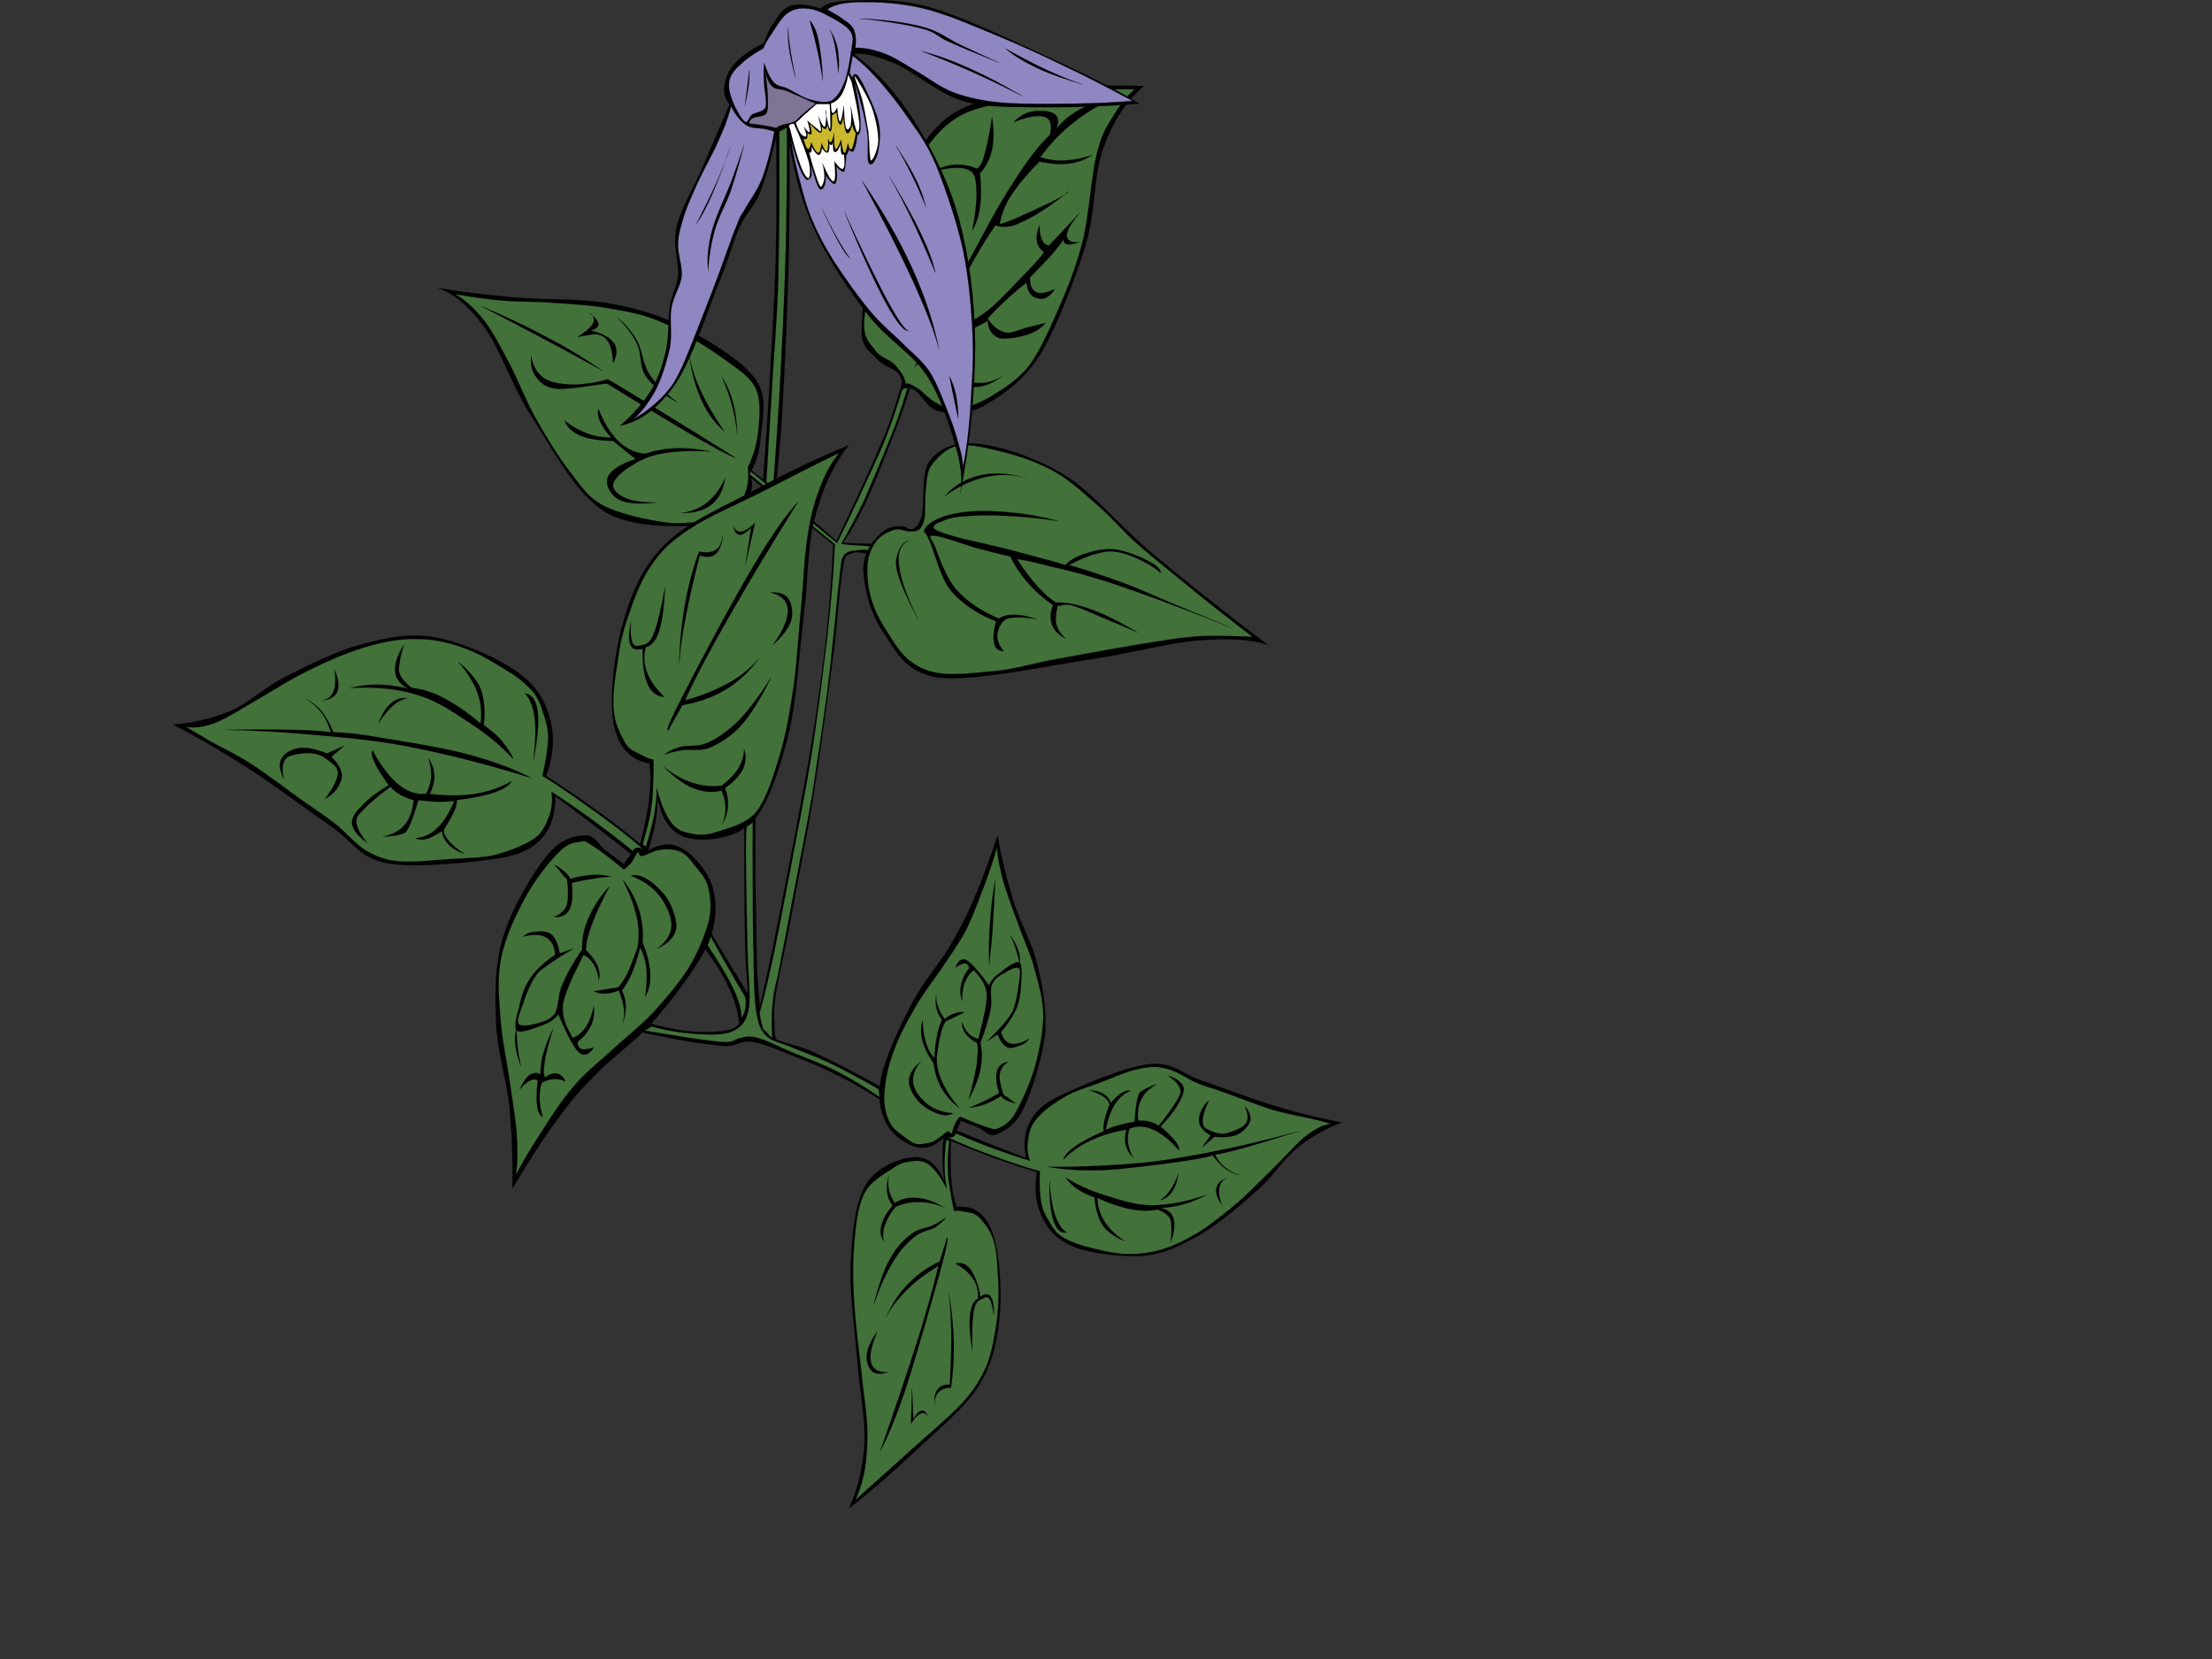 <?xml version="1.0"?><svg width="640" height="480" xmlns="http://www.w3.org/2000/svg">
 <rect width="100%" height="100%" fill="#333333" stroke="none"/>
 <g>
  <title>Layer 1</title>
  <g id="g5">
   <path fill-rule="evenodd" stroke="#000000" stroke-width="0.036" stroke-miterlimit="10" id="path7" d="m220.267,145.652c0.73,-9.468 1.55,-20.016 2.222,-31.788c0.673,-11.988 1.55,-25.056 1.96,-38.772c0.293,-13.716 0.293,-27.72 0,-42.696l0,0l3.949,-0.9l0,0c0.146,15.84 0.059,30.6 -0.263,45.108c-0.38,14.472 -1.112,30.096 -1.726,41.184c-0.673,10.908 -1.404,18.936 -2.194,24.228l0,0c-1.316,1.188 -2.632,2.412 -3.948,3.636l0,0z"/>
   <path fill="#42713a" fill-rule="evenodd" stroke="#000000" stroke-width="0.036" stroke-miterlimit="10" id="path9" d="m221.496,143.24c0.556,-8.892 1.053,-18.288 1.726,-28.764c0.556,-10.584 1.55,-20.124 1.96,-33.624c0.322,-13.572 0.41,-28.944 0.263,-46.944l0,0l2.193,-0.9l0,0c0.118,12.708 0,24.84 -0.234,37.224c-0.322,12.312 -0.848,24.048 -1.463,36.036c-0.585,11.88 -1.404,23.112 -2.222,34.524l0,0c-0.731,0.792 -1.463,1.62 -2.223,2.448l0,0z"/>
   <path fill-rule="evenodd" stroke="#000000" stroke-width="0.036" stroke-miterlimit="10" id="path11" d="m184.58,298.399c4.768,1.116 9.244,1.979 13.544,2.736c4.212,0.684 8.717,1.367 12.052,1.512c3.218,-0.036 4.329,-1.729 7.635,-1.188c3.335,0.469 7.84,2.521 12.052,4.212c4.066,1.549 8.132,3.24 12.549,5.473c4.358,2.16 8.834,4.824 13.544,7.848l0,0l-0.497,-4.212l0,0c-7.81,-4.32 -14.421,-7.704 -19.95,-10.296c-5.675,-2.7 -10.589,-2.556 -13.28,-5.4c-2.633,-2.88 -2.252,-6.588 -2.692,-11.808c-0.614,-5.328 -0.644,-11.521 -0.761,-19.98c-0.234,-8.676 -0.205,-18.792 -0.234,-31.176l0,0l-3.188,3.024l0,0c0.029,14.472 0,25.38 0.234,33.3c0.146,7.776 0.614,10.332 0.731,13.644c0,3.24 0.176,4.104 -0.497,6.049c-0.761,1.943 -1.199,4.212 -3.686,5.436c-2.574,1.008 -7.138,1.188 -11.321,0.936c-4.271,-0.323 -8.717,-1.188 -13.778,-2.735l0,0c-0.818,0.862 -1.637,1.725 -2.456,2.625l0,0z"/>
   <path fill="#42713a" fill-rule="evenodd" stroke="#000000" stroke-width="0.036" stroke-miterlimit="10" id="path13" d="m216.084,239.144l1.726,-1.225l0,0c-0.059,5.761 -0.059,11.772 0,18.181c0.029,6.372 0,13.823 0.234,19.979c0.059,6.084 0.117,12.276 0.731,16.344c0.585,3.816 1.199,5.545 2.954,7.272c1.697,1.728 4.534,2.052 7.4,3.348c2.867,1.225 6.552,2.484 9.595,3.925c2.866,1.296 5.265,2.52 7.869,3.96c2.574,1.332 5.119,2.735 7.635,4.212l0,0l0.496,2.447l0,0c-4.153,-2.916 -8.337,-5.399 -12.548,-7.596c-4.329,-2.16 -9.01,-3.924 -12.813,-5.436c-4.008,-1.692 -7.489,-3.564 -10.091,-4.248c-2.545,-0.685 -3.51,-0.36 -4.914,0c-1.521,0.216 -1.901,1.08 -3.949,1.224c-2.223,0 -4.563,-0.396 -8.6,-0.9c-4.066,-0.575 -9.01,-1.439 -15.27,-2.447l0,0l1.989,-1.188l0,0c4.183,1.152 8.161,1.8 12.052,2.088c3.803,0.288 8.395,0.469 11.087,-0.576c2.633,-1.224 4.125,-2.556 4.914,-6.371c0.731,-3.996 -0.146,-9.504 -0.263,-16.668c-0.234,-7.236 -0.439,-19.98 -0.497,-26.028c-0.058,-6.086 0.029,-9.469 0.263,-10.297l0,0z"/>
   <path fill-rule="evenodd" stroke="#000000" stroke-width="0.036" stroke-miterlimit="10" id="path15" d="m388.203,324.787c-4.622,1.692 -8.805,4.068 -12.783,7.272c-3.948,3.168 -6.406,7.416 -10.882,11.628c-4.622,4.14 -10.823,9.576 -16.352,12.96c-5.558,3.204 -10.501,5.868 -16.644,6.624c-6.26,0.576 -15.445,-0.54 -20.447,-2.376c-5.001,-1.944 -7.664,-4.824 -9.448,-8.496c-1.901,-3.708 -2.427,-8.1 -1.697,-13.32l0,0c-4.68,-1.403 -8.921,-2.844 -13.076,-4.319c-4.183,-1.584 -8.044,-3.061 -11.701,-4.717l0,0c-0.262,4.356 -0.205,8.137 0.058,11.341c0.234,3.168 0.79,5.724 1.55,7.812l0,0c4.622,-0.504 7.986,1.62 10.092,6.768c2.077,5.005 3.013,15.984 2.486,23.509c-0.644,7.416 -1.843,14.292 -5.967,21.168c-4.3,6.912 -12.637,13.5 -19.013,19.62c-6.378,5.939 -12.461,11.268 -18.721,16.128l0,0c2.516,-5.544 4.037,-11.736 4.446,-18.864c0.351,-7.2 -1.375,-14.94 -2.018,-23.652c-0.761,-8.784 -2.311,-19.728 -1.931,-28.26c0.352,-8.604 1.287,-17.748 4.388,-22.86c3.1,-5.256 10.208,-7.812 14.099,-7.956c3.833,-0.107 6.612,2.232 8.688,7.164l0,0c-0.351,-1.691 -0.556,-3.527 -0.614,-5.651c-0.059,-2.232 0,-4.464 0.292,-7.128l0,0c-2.574,2.483 -5.177,3.384 -7.927,2.699c-2.895,-0.792 -6.903,-3.456 -8.629,-6.876c-1.784,-3.42 -2.691,-7.703 -1.463,-13.392c1.2,-5.904 5.47,-14.832 8.747,-21.096c3.246,-6.265 7.723,-11.232 10.736,-16.164c2.925,-4.968 4.622,-8.172 7.021,-13.5c2.369,-5.508 4.71,-11.772 7.137,-19.08l0,0c1.112,6.479 2.633,12.636 4.563,18.899c1.872,6.192 5.324,11.736 6.874,18.181c1.579,6.443 2.837,13.032 2.311,20.16c-0.761,7.02 -3.92,16.956 -6.318,21.888c-2.427,4.86 -5.587,6.372 -7.781,7.308c-2.282,0.864 -3.656,-1.439 -5.382,-2.052c-1.784,-0.648 -3.305,-1.332 -4.885,-1.908l0,0l-1.169,2.844l0,0.001c2.077,0.863 4.797,1.979 8.161,3.348c3.393,1.296 7.255,2.844 11.905,4.644l0,0c-0.935,-4.392 -0.439,-8.027 1.492,-11.195c1.902,-3.204 4.125,-5.004 9.946,-7.633c5.792,-2.699 17.873,-7.812 24.513,-8.388c6.552,-0.612 8.629,2.592 14.684,4.752c5.967,1.98 14.392,5.256 21.208,7.344c6.815,2.086 13.221,3.561 19.452,4.821l0,0z"/>
   <path fill="#42713a" fill-rule="evenodd" stroke="#000000" stroke-width="0.036" stroke-miterlimit="10" id="path17" d="m385.073,325.184c-2.048,0.18 -4.3,1.26 -6.874,3.239c-2.632,1.872 -5.44,5.293 -8.658,8.461c-3.247,3.168 -6.904,6.947 -10.648,10.367c-3.861,3.349 -8.191,6.769 -12.081,9.288c-3.891,2.305 -7.313,3.996 -10.94,5.076c-3.656,0.972 -7.284,1.368 -10.882,1.188c-3.715,-0.288 -8.132,-1.404 -11.117,-2.232c-3.041,-0.828 -5.177,-1.8 -6.874,-2.916c-1.843,-1.296 -2.632,-2.844 -3.598,-4.5c-0.995,-1.62 -1.755,-3.024 -2.165,-5.328c-0.439,-2.412 -0.526,-5.399 -0.38,-8.964l0,0c-2.252,-0.54 -4.944,-1.476 -8.191,-2.52c-3.305,-1.116 -8.132,-2.952 -11.204,-4.141c-3.13,-1.296 -5.499,-2.268 -7.225,-3.204l0,0c0.673,0.072 1.112,0.145 1.55,-0.071c0.322,-0.145 0.644,-0.576 0.73,-1.009l0,0c3.92,1.656 7.635,3.204 11.262,4.5c3.569,1.297 6.991,2.484 10.267,3.42l0,0c-0.761,-1.728 -0.936,-3.636 -0.644,-5.579c0.234,-2.017 0.527,-4.177 2.34,-6.337c1.784,-2.34 5.265,-4.823 8.395,-6.623c3.013,-1.765 6.231,-2.664 9.887,-3.961c3.57,-1.403 8.366,-3.527 11.701,-4.14c3.275,-0.647 5.207,-0.72 8.043,0.072c2.837,0.684 5.763,2.88 8.659,4.104c2.779,1.152 4.593,1.513 8.278,2.88c3.656,1.297 9.535,3.637 13.69,4.933c4.008,1.08 7.664,1.728 10.531,2.376c2.781,0.613 4.828,1.153 6.145,1.621l0,0z"/>
   <path fill="#42713a" fill-rule="evenodd" stroke="#000000" stroke-width="0.036" stroke-miterlimit="10" id="path19" d="m288.454,245.228c0.146,2.771 0.79,5.904 1.813,9.684c1.053,3.78 2.779,8.244 4.388,12.564c1.404,4.14 3.335,7.992 4.563,12.527c1.229,4.393 2.603,9.072 2.661,14.04c-0.117,4.969 -1.346,10.908 -2.779,15.732c-1.492,4.752 -3.891,9.828 -5.616,12.744c-1.755,2.664 -3.188,3.204 -4.417,3.852c-1.316,0.54 -1.141,0.468 -2.984,-0.071c-1.96,-0.576 -4.622,-1.656 -8.338,-3.24l0,0c-0.556,0.576 -1.082,1.296 -1.463,2.16c-0.468,0.827 -0.644,2.376 -0.995,2.844c-0.322,0.288 -0.292,-1.044 -1.053,-0.648c-0.995,0.252 -2.603,2.16 -4.154,2.809c-1.638,0.684 -3.247,0.863 -4.71,0.828c-1.463,-0.36 -2.399,-1.116 -3.715,-2.124c-1.346,-1.009 -3.13,-2.053 -4.095,-3.96c-1.082,-2.089 -1.813,-4.465 -1.726,-7.813c0.147,-3.42 0.848,-7.884 2.428,-12.132c1.463,-4.356 3.978,-9.18 6.406,-13.356c2.399,-4.176 5.207,-7.812 7.752,-11.447c2.457,-3.673 4.768,-6.948 6.933,-10.801c2.048,-4.104 3.803,-8.964 5.382,-13.031c1.523,-4.07 2.723,-7.742 3.717,-11.161l0,0z"/>
   <path fill-rule="evenodd" stroke="#000000" stroke-width="0.036" stroke-miterlimit="10" id="path21" d="m275.817,322.087c-2.895,-0.216 -5.265,-0.972 -7.225,-2.411c-1.989,-1.513 -4.008,-3.996 -4.359,-6.049c-0.351,-2.159 0.292,-4.212 2.165,-6.443l0,0c-2.252,1.764 -3.393,3.708 -3.422,5.688c-0.029,1.944 1.58,4.608 3.131,6.192c1.492,1.439 3.948,2.808 5.674,3.275c1.58,0.54 2.925,0.36 4.037,-0.252l0,0z"/>
   <path fill-rule="evenodd" stroke="#000000" stroke-width="0.036" stroke-miterlimit="10" id="path23" d="m277.572,320.611c-2.282,-2.664 -3.861,-5.148 -4.973,-7.596c-1.111,-2.484 -1.638,-4.788 -1.579,-7.057l0,0c0.322,-2.735 0.701,-4.968 1.14,-6.695c0.381,-1.801 0.907,-2.952 1.463,-3.744l0,0l5.44,-2.628l0,0c-0.907,-0.181 -1.872,-0.036 -2.779,0.288c-0.965,0.323 -1.989,0.827 -2.954,1.655l0,0c-0.965,-1.332 -1.638,-2.556 -2.018,-3.815c-0.468,-1.26 -0.496,-2.448 -0.41,-3.564l0,0c-0.205,1.548 -0.292,2.916 0.059,4.248c0.205,1.26 0.848,2.376 1.608,3.349l0,0c-0.701,1.476 -1.169,2.987 -1.52,4.932c-0.41,1.8 -0.586,3.852 -0.644,6.156l0,0c-1.054,-1.044 -1.902,-2.412 -2.428,-4.248c-0.585,-1.8 -0.965,-4.068 -1.024,-6.66l0,0c-0.615,1.691 -0.615,3.528 -0.118,5.652c0.497,2.052 1.58,4.247 3.247,6.731l0,0c0.41,2.772 1.112,5.185 2.428,7.38c1.288,2.233 2.867,3.924 5.061,5.616l0,0z"/>
   <path fill-rule="evenodd" stroke="#000000" stroke-width="0.036" stroke-miterlimit="10" id="path25" d="m280.38,320.503c1.492,-0.144 2.954,-0.468 4.505,-0.972c1.55,-0.612 3.042,-1.368 4.71,-2.412l0,0c0.41,0.396 0.848,0.9 1.639,1.225c0.761,0.396 1.55,0.611 2.691,0.936l0,0c-1.141,-0.756 -1.96,-1.44 -2.574,-1.908c-0.673,-0.468 -0.878,-0.216 -1.169,-1.188c-0.41,-1.261 -1.17,-3.78 -0.936,-5.328c0.263,-1.548 0.995,-2.664 2.428,-3.636l0,0c-1.697,0.287 -2.808,1.151 -3.218,2.735c-0.41,1.548 -0.234,3.564 0.644,6.336l0,0c-1.492,0.828 -2.955,1.656 -4.388,2.34c-1.494,0.721 -2.898,1.297 -4.331,1.872l0,0z"/>
   <path fill-rule="evenodd" stroke="#000000" stroke-width="0.036" stroke-miterlimit="10" id="path27" d="m280.234,318.235c1.112,-4.104 1.931,-7.452 2.34,-10.188c0.38,-2.808 0.439,-4.752 0.176,-6.228l0,0c-1.638,-0.9 -2.661,-1.836 -3.422,-2.808c-0.731,-1.08 -1.082,-2.053 -0.936,-3.204l0,0c0.439,1.403 1.112,2.447 1.902,3.275c0.819,0.756 1.638,1.296 2.808,1.477l0,0c0.906,-3.637 1.579,-6.553 2.018,-8.748c0.351,-2.232 0.468,-3.744 0.351,-4.536l0,0c-0.176,-1.188 -0.556,-2.16 -1.14,-3.313c-0.731,-1.224 -2.106,-2.735 -2.545,-3.275c-0.468,-0.576 -0.468,-0.576 0,0l0,0c-1.229,0.756 -2.018,2.052 -2.603,3.492c-0.586,1.403 -0.848,3.348 -0.791,5.436l0,0c-0.614,-1.656 -0.614,-3.096 -0.322,-4.716c0.38,-1.62 1.053,-3.168 2.34,-4.788l0,0c-0.176,-0.972 -0.585,-1.296 -1.229,-1.368c-0.673,-0.107 -1.58,0.433 -2.721,1.225l0,0c0.439,-1.332 1.112,-2.196 1.902,-2.305c0.761,-0.252 1.374,0.036 2.75,1.296c1.316,1.225 2.954,3.24 5.03,6.192l0,0c0.439,-1.188 1.259,-2.268 2.779,-3.384c1.434,-1.188 4.797,-3.78 5.909,-3.349c0.995,0.288 0.761,3.456 0.643,5.616c-0.117,2.16 -0.293,4.788 -1.199,7.309c-0.995,2.376 -2.546,4.788 -4.652,7.235l0,0c0.497,1.872 1.492,3.097 2.867,3.384c1.404,0.253 3.071,-0.144 5.353,-1.476l0,0c-0.614,0.9 -1.316,1.404 -2.428,1.908c-1.112,0.396 -2.837,1.116 -3.948,0.647c-1.141,-0.54 -2.078,-1.8 -2.808,-3.779l0,0l-3.042,2.052l0,0c2.282,-2.34 4.125,-4.248 5.412,-5.868c1.287,-1.62 1.697,-2.196 2.369,-3.815c0.556,-1.837 1.112,-4.681 1.345,-6.589c0.205,-1.907 0.731,-4.355 0.118,-4.859c-0.731,-0.612 -2.662,0.288 -3.978,1.188c-1.433,0.72 -3.13,1.656 -3.861,3.492c-0.761,1.8 0.118,4.356 -0.41,7.272c-0.556,2.808 -1.579,6.012 -2.954,9.611l0,0c0.556,2.376 0.556,4.896 0,7.704c-0.584,2.738 -1.725,5.617 -3.422,8.785l0,0z"/>
   <path fill-rule="evenodd" stroke="#000000" stroke-width="0.036" stroke-miterlimit="10" id="path29" d="m295.035,278.743c0.205,-1.152 0.029,-2.34 -0.41,-3.708c-0.439,-1.476 -1.258,-2.844 -2.34,-4.536l0,0c0.585,1.296 1.112,2.521 1.579,3.96c0.469,1.404 0.82,2.736 1.171,4.284l0,0z"/>
   <path fill-rule="evenodd" stroke="#000000" stroke-width="0.036" stroke-miterlimit="10" id="path31" d="m308.287,340.699c3.131,1.944 6.612,3.601 10.883,4.968c4.242,1.261 8.951,3.061 14.129,3.061c5.002,-0.072 10.209,-1.008 15.855,-3.097l0,0c-2.048,1.152 -4.124,2.053 -6.348,2.7c-2.223,0.648 -4.593,1.044 -6.991,1.188l0,0c1.989,0.359 3.276,1.439 3.744,3.096c0.468,1.692 0.234,3.816 -0.819,6.804l0,0c0.176,-1.943 0.234,-3.456 0.176,-4.68c-0.117,-1.296 -0.088,-1.908 -0.702,-2.664c-0.673,-0.792 -1.755,-1.548 -3.247,-2.124l0,0c-2.369,0.468 -4.914,0.433 -7.869,-0.107c-2.954,-0.576 -6.084,-1.656 -9.624,-3.24l0,0c0.146,2.448 0.761,4.788 2.165,6.876c1.316,2.16 3.275,3.888 5.879,5.724l0,0c-2.34,-1.044 -4.095,-2.124 -5.382,-3.384c-1.287,-1.332 -1.931,-2.556 -2.398,-4.104c-0.586,-1.549 -0.936,-3.349 -1.054,-5.257l0,0c-1.901,-0.647 -3.452,-1.439 -4.885,-2.376c-1.404,-0.972 -2.574,-2.052 -3.51,-3.384l0,0z"/>
   <path fill-rule="evenodd" stroke="#000000" stroke-width="0.036" stroke-miterlimit="10" id="path33" d="m303.635,341.743c0.263,4.141 0.819,7.344 1.667,9.9c0.848,2.448 1.931,4.104 3.365,4.968l0,0c-1.726,0.252 -2.955,-0.792 -3.804,-3.276c-0.878,-2.52 -1.287,-6.336 -1.229,-11.592l0,0z"/>
   <path fill-rule="evenodd" stroke="#000000" stroke-width="0.036" stroke-miterlimit="10" id="path35" d="m303.255,337.604c4.446,0.828 9.624,1.151 15.767,0.972c6.113,-0.288 15.357,-1.548 20.739,-2.231c5.324,-0.757 9.01,-1.404 11.174,-2.089l0,0c1.053,1.656 2.369,2.916 3.627,3.925c1.229,0.899 2.721,1.512 4.154,1.836l0,0c-1.638,-0.54 -3.042,-1.225 -4.212,-2.196c-1.259,-1.044 -2.165,-2.196 -2.955,-3.744l0,0c1.844,-0.288 4.681,-0.936 8.834,-2.088c4.125,-1.188 9.244,-2.736 15.679,-4.788l0,0c-7.4,2.052 -14.597,3.853 -22.144,5.4c-7.576,1.548 -14.187,2.808 -22.64,3.779c-8.482,0.756 -17.784,1.296 -28.023,1.224l0,0z"/>
   <path fill-rule="evenodd" stroke="#000000" stroke-width="0.036" stroke-miterlimit="10" id="path37" d="m307.701,335.479c2.194,-2.232 4.768,-4.068 7.84,-5.508c3.071,-1.44 6.406,-2.484 10.355,-3.133l0,0c-0.468,1.692 -0.527,3.097 -0.176,4.5c0.352,1.332 1.025,2.484 2.135,3.601l0,0c-0.848,-1.44 -1.258,-2.844 -1.463,-4.212c-0.146,-1.477 -0.087,-2.736 0.41,-4.176l0,0c2.165,-0.864 4.388,-0.828 6.787,0.252c2.399,1.08 4.856,2.951 7.488,6.012l0,0c0.176,-0.612 -0.117,-1.477 -0.995,-2.592c-0.965,-1.225 -2.282,-2.557 -4.3,-4.284l0,0c2.193,-2.269 3.714,-4.212 4.885,-6.12c1.141,-1.908 2.106,-3.816 1.784,-5.184c-0.468,-1.44 -1.96,-2.593 -4.476,-3.456l0,0c1.902,1.403 3.101,2.628 3.481,3.96c0.263,1.296 -0.087,1.764 -1.169,3.636c-1.082,1.764 -2.721,4.032 -5.031,6.948l0,0c-0.702,-0.504 -1.638,-0.937 -2.574,-1.152c-0.965,-0.288 -2.165,-0.396 -3.364,-0.324l0,0c-0.322,-2.447 0.028,-4.536 0.935,-6.264c0.936,-1.836 2.312,-3.132 4.476,-4.284l0,0c-1.814,0.54 -3.16,1.188 -4.038,1.8c-0.995,0.504 -1.112,0.576 -1.492,2.017c-0.468,1.512 -0.673,3.815 -0.935,7.056l0,0c-1.755,0.216 -3.305,0.648 -4.652,1.008c-1.463,0.324 -2.574,0.864 -3.656,1.332l0,0c0.497,-3.06 1.405,-5.472 2.603,-7.38c1.229,-1.908 2.633,-3.204 4.563,-3.888l0,0c-0.79,-0.216 -1.609,-0.072 -2.574,0.576c-0.995,0.575 -2.048,1.548 -3.159,2.916l0,0c-0.381,-1.225 -1.082,-2.017 -2.107,-2.664c-1.082,-0.685 -2.427,-0.937 -4.153,-1.044l0,0c1.901,0.647 3.305,1.26 4.328,1.979c0.936,0.685 1.493,1.477 1.55,2.232l0,0c-0.79,1.979 -1.258,3.563 -1.521,4.896c-0.262,1.26 -0.292,2.124 -0.087,2.736l0,0c-3.686,1.62 -6.435,3.06 -8.366,4.464c-1.959,1.405 -3.071,2.52 -3.334,3.744l0,0z"/>
   <path fill-rule="evenodd" stroke="#000000" stroke-width="0.036" stroke-miterlimit="10" id="path39" d="m335.52,347.287c1.521,-0.396 2.603,-1.116 3.598,-2.448c0.907,-1.332 1.492,-3.132 1.872,-5.399l0,0c-0.701,2.052 -1.55,3.563 -2.427,4.968c-0.908,1.259 -1.961,2.268 -3.043,2.879l0,0z"/>
   <path fill-rule="evenodd" stroke="#000000" stroke-width="0.036" stroke-miterlimit="10" id="path41" d="m347.806,331.951l3.627,-3.06l0,0c2.72,0.288 4.885,0.071 6.611,-0.648c1.697,-0.792 3.218,-2.52 3.657,-3.815c0.322,-1.404 -0.146,-2.809 -1.521,-4.356l0,0c0.644,1.512 0.936,2.736 0.761,3.816c-0.205,0.936 -0.673,1.548 -1.726,2.268c-1.141,0.684 -3.305,1.512 -4.681,1.8c-1.463,0.216 -2.456,-0.071 -3.539,-0.468c-1.141,-0.54 -2.808,-0.864 -2.984,-2.376c-0.205,-1.548 0.351,-3.744 1.784,-6.732l0,0c-1.111,0.937 -1.931,2.017 -2.34,3.24c-0.526,1.116 -0.79,2.557 -0.322,3.78c0.496,1.188 1.463,2.088 3.13,3.096l0,0c-0.819,1.151 -1.638,2.304 -2.457,3.455l0,0z"/>
   <path fill-rule="evenodd" stroke="#000000" stroke-width="0.036" stroke-miterlimit="10" id="path43" d="m355.09,340.735c-1.346,0.54 -1.989,1.476 -2.282,2.808c-0.262,1.332 -0.058,3.061 0.731,5.185l0,0c-1.287,-1.98 -1.931,-3.564 -1.608,-4.896c0.234,-1.333 1.287,-2.413 3.159,-3.097l0,0z"/>
   <path fill="#42713a" fill-rule="evenodd" stroke="#000000" stroke-width="0.036" stroke-miterlimit="10" id="path45" d="m276.022,350.384c0.761,-0.181 1.873,-0.108 3.013,0.216c1.17,0.216 2.603,0.107 4.067,1.476c1.433,1.368 3.335,3.636 4.358,6.804c0.965,3.061 1.112,7.452 1.346,11.376c0.205,3.78 0.146,6.876 -0.293,11.089c-0.556,4.104 -1.345,9.287 -2.925,13.464c-1.755,4.031 -3.393,6.876 -7.05,11.016c-3.774,4.032 -9.625,8.893 -14.86,13.608c-5.236,4.68 -10.56,9.54 -16.206,14.58l0,0c1.316,-2.7 2.223,-5.868 2.837,-9.36c0.527,-3.636 0.731,-7.056 0.614,-11.772c-0.205,-4.859 -1.199,-10.439 -1.755,-16.451c-0.673,-6.013 -1.638,-13.32 -1.988,-19.297c-0.439,-5.976 -0.497,-11.411 -0.059,-16.596c0.351,-5.399 1.024,-11.231 2.808,-14.976c1.755,-3.672 5.646,-5.76 7.957,-7.236c2.222,-1.656 3.657,-2.088 5.529,-2.268c1.843,-0.324 3.51,-0.396 5.353,0.899c1.755,1.368 3.452,3.637 5.207,7.092l0,0c-0.41,-1.979 -0.673,-3.96 -0.673,-6.371c-0.029,-2.376 0.088,-5.04 0.468,-7.849l0,0l0.848,0.288l0,0c-0.322,2.844 -0.41,5.292 -0.38,7.488c0,2.052 0.117,3.348 0.468,5.436c0.292,2.087 0.73,4.535 1.316,7.344l0,0z"/>
   <path fill-rule="evenodd" stroke="#000000" stroke-width="0.036" stroke-miterlimit="10" id="path47" d="m273.711,352.22c-0.644,0.936 -1.667,1.907 -3.189,2.916c-1.58,0.899 -4.037,1.044 -6.026,2.808c-2.135,1.656 -4.242,3.996 -6.201,7.308c-2.048,3.313 -3.744,7.272 -5.529,12.313l0,0c1.345,-5.4 2.808,-9.864 4.71,-13.248c1.843,-3.456 4.037,-5.688 6.231,-7.272c2.018,-1.655 4.387,-1.691 6.084,-2.447c1.697,-0.83 2.897,-1.622 3.921,-2.378l0,0z"/>
   <path fill-rule="evenodd" stroke="#000000" stroke-width="0.036" stroke-miterlimit="10" id="path49" d="m273.33,349.447c-2.516,-1.116 -4.856,-1.62 -7.254,-1.656c-2.369,-0.107 -4.681,0.396 -6.933,1.368l0,0c-1.521,1.8 -2.428,3.42 -3.042,5.148c-0.614,1.691 -0.731,3.239 -0.468,4.788l0,0c-0.878,-1.404 -1.082,-2.952 -0.614,-4.645c0.41,-1.728 1.492,-3.6 3.247,-5.616l0,0c-0.907,-1.296 -1.433,-2.483 -1.58,-3.96c-0.146,-1.512 -0.087,-2.916 0.497,-4.607l0,0c-0.263,1.439 -0.293,2.7 0.029,4.067c0.293,1.332 0.819,2.521 1.697,3.708l0,0c2.018,-1.26 4.183,-1.691 6.611,-1.439c2.457,0.216 4.914,1.117 7.81,2.844l0,0z"/>
   <path fill-rule="evenodd" stroke="#000000" stroke-width="0.036" stroke-miterlimit="10" id="path51" d="m273.974,358.159l-2.077,6.804l0,0c-3.686,1.765 -6.757,3.996 -9.331,6.696c-2.633,2.736 -4.563,5.688 -6.114,9.396l0,0c1.316,-2.772 3.335,-5.221 5.821,-7.74c2.574,-2.556 5.5,-4.788 9.244,-7.092l0,0c-1.345,5.868 -3.422,13.212 -6.231,22.176c-2.895,9 -6.318,19.296 -10.618,31.464l0,0c2.077,-3.708 4.563,-9.684 7.459,-18.324c2.867,-8.784 7.752,-25.992 9.799,-33.3c1.988,-7.271 2.632,-10.584 2.047,-10.08l0,0z"/>
   <path fill-rule="evenodd" stroke="#000000" stroke-width="0.036" stroke-miterlimit="10" id="path53" d="m276.402,365.575c1.667,-0.468 3.247,0.108 4.417,1.729c1.141,1.619 2.194,4.14 2.837,7.848l0,0c1.287,-0.864 2.399,-0.9 3.013,0.036c0.585,0.899 0.995,2.628 0.907,5.328l0,0c-0.352,-2.34 -0.731,-3.889 -1.258,-4.645c-0.527,-0.792 -1.2,-0.72 -1.902,-0.18c-0.819,0.432 -2.077,0.54 -2.545,3.096c-0.556,2.557 -0.73,6.552 -0.526,12.132l0,0c-0.731,-4.464 -0.995,-7.884 -0.673,-10.403c0.263,-2.593 0.995,-4.141 2.311,-4.788l0,0c0.059,-2.16 -0.322,-4.068 -1.463,-5.725c-1.141,-1.728 -2.808,-3.203 -5.119,-4.428l0,0z"/>
   <path fill-rule="evenodd" stroke="#000000" stroke-width="0.036" stroke-miterlimit="10" id="path55" d="m274.53,374.251c0.381,3.133 0.615,6.732 0.702,11.196c0.059,4.464 -0.117,9.396 -0.41,15.192l0,0c-1.697,-0.108 -2.867,0.432 -3.627,1.476c-0.79,1.116 -0.965,2.556 -0.761,4.86l0,0c-0.176,-1.729 0.176,-3.097 0.936,-3.96c0.761,-0.973 2.018,-1.477 3.774,-1.513l0,0c0.644,-4.319 0.877,-8.676 0.819,-13.212c-0.146,-4.643 -0.585,-9.179 -1.433,-14.039l0,0z"/>
   <path fill-rule="evenodd" stroke="#000000" stroke-width="0.036" stroke-miterlimit="10" id="path57" d="m256.832,397.039c-2.75,0.072 -4.272,-0.863 -4.797,-2.808c-0.556,-2.052 0.117,-4.968 1.784,-9.036l0,0c-1.784,2.556 -2.837,4.752 -3.042,6.732c-0.234,1.979 0.526,3.888 1.608,4.896c1.025,0.792 2.429,0.865 4.447,0.216l0,0z"/>
   <path fill-rule="evenodd" stroke="#000000" stroke-width="0.036" stroke-miterlimit="10" id="path59" d="m263.882,401.647l0.38,8.964l0,0c0.819,-1.476 1.638,-2.34 2.34,-2.448c0.702,-0.144 1.287,0.324 1.873,1.548l0,0c-0.702,-0.899 -1.316,-1.08 -2.165,-0.684c-0.848,0.36 -1.755,1.296 -2.721,2.952l0,0c0.088,-3.419 0.176,-6.875 0.293,-10.332l0,0z"/>
   <path fill-rule="evenodd" stroke="#000000" stroke-width="0.036" stroke-miterlimit="10" id="path61" d="m286.201,279.104c-0.146,-4.212 -0.059,-8.353 0.263,-12.42c0.263,-4.104 0.79,-8.137 1.463,-12.097l0,0c-0.176,5.257 -0.497,9.757 -0.73,13.933c-0.264,4.139 -0.674,7.523 -0.995,10.584l0,0z"/>
   <path fill-rule="evenodd" stroke="#000000" stroke-width="0.036" stroke-miterlimit="10" id="path63" d="m216.728,135.5c4.446,3.6 8.659,6.876 12.959,10.512c4.242,3.6 8.248,6.876 12.344,10.512l0,0c3.54,-7.488 6.583,-13.896 9.127,-19.512c2.486,-5.58 4.212,-9.576 5.967,-14.076c1.697,-4.644 3.071,-9.144 4.242,-13.5l0,0l2.311,1.512l0,0c-0.936,3.384 -2.428,7.74 -4.593,13.5c-2.194,5.616 -5.85,14.976 -8.366,20.448c-2.574,5.4 -4.826,9.504 -6.874,12.168l0,0l10.355,0.396l-1.667,3.384l0,0c-2.955,-1.116 -5.031,-1.44 -6.552,-0.576c-1.521,0.756 -1.492,0.288 -2.282,5.256c-0.848,4.968 -1.229,13.032 -2.603,24.192c-1.521,11.088 -3.803,28.296 -5.939,41.76c-2.193,13.355 -5.324,28.296 -7.02,37.872c-1.843,9.359 -2.984,13.68 -3.657,18.216c-0.731,4.392 -0.497,6.084 -0.439,8.424c0,2.34 0.205,3.96 0.614,5.256l0,0c-1.433,-0.504 -2.427,-1.188 -3.218,-2.052c-0.79,-0.972 -1.14,-1.944 -1.374,-3.204c-0.352,-1.296 -0.497,-2.628 -0.439,-4.14l0,0c1.082,-4.068 2.369,-10.08 4.095,-18.181c1.667,-8.208 4.037,-20.556 5.967,-30.384c1.843,-9.864 3.569,-18.864 5.178,-28.511c1.579,-9.828 2.984,-20.016 4.095,-29.592c1.053,-9.648 1.726,-18.612 2.135,-27.576l0,0c-3.744,-3.06 -7.665,-6.12 -11.876,-9.576c-4.271,-3.492 -8.542,-6.984 -13.251,-10.872l0,0c0.234,-0.54 0.497,-1.08 0.761,-1.656l0,0z"/>
   <path fill="#42713a" fill-rule="evenodd" stroke="#000000" stroke-width="0.036" stroke-miterlimit="10" id="path65" d="m252.093,159.476c-1.112,-0.396 -2.369,-0.54 -3.657,-0.288c-1.316,0.144 -3.422,0.18 -4.271,1.512c-0.995,1.224 -0.878,3.42 -1.229,6.192c-0.38,2.628 -0.556,4.788 -1.082,10.224c-0.614,5.544 -1.316,13.356 -2.427,22.32c-1.17,8.928 -3.013,21.275 -4.418,30.383c-1.492,8.964 -3.071,16.271 -4.271,22.896c-1.258,6.443 -2.165,11.159 -3.042,15.947c-0.965,4.824 -1.784,9.072 -2.456,12.744c-0.791,3.492 -1.346,5.148 -1.668,8.424c-0.292,3.168 -0.38,6.624 -0.146,10.513l0,0c-0.819,-0.792 -1.433,-1.368 -1.843,-1.872c-0.439,-0.504 -0.702,-0.324 -0.907,-1.116c-0.263,-0.937 -0.673,-2.376 -0.907,-4.32l0,0c1.082,-3.6 2.311,-8.748 3.803,-15.588c1.492,-6.948 3.131,-15.768 5.031,-25.488c1.843,-9.899 4.212,-21.636 6.084,-32.832c1.813,-11.375 3.305,-23.651 4.592,-34.055c1.141,-10.404 1.901,-19.368 2.282,-27.576l0,0c-2.018,-1.656 -5.031,-4.104 -9.157,-7.488c-4.182,-3.42 -9.331,-7.74 -15.679,-12.96l0,0l0.146,-0.936l0,0c3.013,2.484 6.582,5.436 10.823,9c4.183,3.492 9.01,7.452 14.48,12.024l0,0c1.989,-3.96 3.978,-8.208 6.406,-13.32c2.311,-5.148 5.412,-11.376 7.605,-16.884c2.193,-5.544 3.861,-10.764 5.353,-15.948l0,0l1.199,0.756l0,0c-1.082,3.636 -2.194,7.02 -3.335,10.296c-1.229,3.276 -2.107,5.328 -3.657,9.216c-1.609,3.888 -3.804,9.144 -5.792,13.68c-2.107,4.392 -4.213,8.388 -6.552,12.384l0,0c0.673,0.144 1.492,0.216 2.574,0.36c1.112,0.036 2.252,0.108 3.656,0.216c1.258,0.108 2.545,0.18 3.978,0.36l0,0c-0.496,0.396 -0.993,0.792 -1.519,1.224l0,0z"/>
   <path fill-rule="evenodd" stroke="#000000" stroke-width="0.036" stroke-miterlimit="10" id="path67" d="m260.547,113.432c0.791,-1.908 0.586,-3.6 -0.496,-5.22c-1.17,-1.692 -4.447,-2.16 -6.231,-4.32c-1.873,-2.269 -4.652,-2.772 -4.505,-8.892c0.117,-6.228 1.492,-17.82 5.235,-27.684c3.774,-9.936 10.005,-24.264 16.995,-31.032c6.874,-6.768 13.924,-7.344 23.957,-9.216c9.975,-1.944 21.617,-2.664 35.483,-2.16l0,0c-5.061,4.176 -8.893,9.972 -11.731,17.82c-2.925,7.776 -2.165,18.324 -5.265,28.584c-3.188,10.08 -8.512,24.156 -13.485,31.968c-5.061,7.704 -11.642,11.772 -16.47,14.436c-4.973,2.556 -9.214,2.052 -12.491,1.26c-3.276,-0.828 -5.235,-5.328 -6.991,-6.156c-1.842,-0.9 -3.217,-0.792 -4.007,0.612l0,0z"/>
   <path fill="#42713a" fill-rule="evenodd" stroke="#000000" stroke-width="0.036" stroke-miterlimit="10" id="path69" d="m262.039,110.984c-0.176,-1.116 -0.585,-2.016 -1.229,-3.096c-0.761,-0.972 -1.492,-2.124 -2.75,-3.06c-1.346,-1.044 -3.422,-1.476 -4.768,-3.384c-1.374,-2.088 -3.627,-3.204 -3.247,-8.604c0.322,-5.58 3.013,-16.812 5.265,-23.976c2.165,-7.128 4.562,-13.104 7.986,-18.756c3.393,-5.796 7.4,-11.844 12.491,-15.372c5.061,-3.636 11.875,-4.464 17.726,-5.832c5.705,-1.44 10.911,-1.98 16.732,-2.448c5.85,-0.504 11.701,-0.756 17.991,-0.612l0,0c-2.574,2.304 -4.622,5.112 -6.494,8.28c-1.901,3.096 -3.101,4.932 -4.505,10.764c-1.405,5.796 -2.165,16.884 -3.744,23.976c-1.784,6.948 -3.598,12.024 -6.231,18.144c-2.661,6.084 -5.821,13.716 -9.244,18.432c-3.539,4.608 -7.693,6.984 -11.233,9.216c-3.569,2.088 -7.079,3.42 -9.74,3.708c-2.75,0.216 -4.271,-0.828 -6.26,-1.872c-2.018,-1.008 -4.037,-3.456 -5.5,-4.284c-1.55,-0.972 -2.486,-1.332 -3.247,-1.224l0,0z"/>
   <path fill-rule="evenodd" stroke="#000000" stroke-width="0.036" stroke-miterlimit="10" id="path71" d="m264.555,106.376c7.371,-14.832 13.456,-26.64 18.487,-35.964c4.944,-9.396 8.015,-14.436 11.467,-19.692c3.451,-5.256 6.493,-9.144 9.243,-11.664l0,0c0.673,-2.88 0.293,-4.572 -1.492,-5.22c-1.784,-0.648 -4.739,-0.144 -8.98,1.512l0,0c1.55,-1.692 3.218,-2.664 5.236,-3.06c1.96,-0.468 5.178,-0.216 6.494,0.612c1.14,0.756 1.492,2.232 0.731,4.284l0,0c1.873,-2.448 4.329,-4.248 7.255,-5.832c2.954,-1.584 6.288,-2.664 10.238,-3.384l0,0c-4.651,2.016 -8.776,4.428 -12.491,7.38c-3.803,2.988 -6.903,6.192 -9.741,10.152l0,0c2.194,0.684 4.418,1.044 6.991,0.936c2.516,-0.144 5.148,-0.612 8.015,-1.548l0,0c-2.048,1.296 -4.183,2.16 -6.757,2.448c-2.545,0.324 -5.412,0.072 -8.483,-0.612l0,0c-3.509,3.528 -6.143,6.66 -8.014,9.54c-1.931,2.772 -3.013,5.976 -3.247,7.38c-0.352,1.332 -0.702,1.404 1.755,0.612c2.516,-0.936 9.858,-4.356 12.987,-5.832c2.954,-1.476 4.622,-2.556 5.002,-3.096l0,0c-2.72,2.232 -5.382,4.176 -7.986,5.832c-2.633,1.692 -5.587,3.168 -7.752,3.996c-2.194,0.612 -4.066,0.612 -5.499,0l0,0c-3.131,4.5 -5.646,8.82 -7.986,13.248c-2.311,4.392 -4.183,8.64 -5.734,12.888l0,0c-0.496,2.772 0.205,3.96 2.223,3.708c1.989,-0.468 6.026,-2.592 9.741,-5.544c3.627,-2.988 9.244,-9.252 11.993,-11.988c2.603,-2.844 3.891,-4.284 3.744,-4.608l0,0c-1.112,-0.792 -1.814,-1.872 -1.989,-3.096c-0.234,-1.296 0.059,-2.88 0.761,-4.608l0,0c-0.028,1.944 0.293,3.24 0.731,4.32c0.439,0.972 1.112,1.44 2.018,1.548l0,0l8.98,-9.54l0,0c-1.814,2.16 -2.984,3.852 -3.51,5.22c-0.556,1.224 -0.322,2.196 0.263,2.772c0.526,0.504 1.521,0.756 2.984,0.612l0,0c-1.58,0.504 -2.779,0.756 -3.481,0.612c-0.79,-0.216 -1.082,-0.684 -0.995,-1.548l0,0c-0.585,1.08 -1.667,2.376 -3.247,4.32c-1.667,1.8 -3.832,4.104 -6.494,6.768l0,0c-0.059,2.34 0.526,3.636 1.755,4.284c1.199,0.612 2.984,0.18 5.47,-0.9l0,0c-1.054,1.512 -2.135,2.484 -3.247,2.772c-1.17,0.216 -2.633,-0.144 -3.481,-0.936c-0.878,-0.828 -1.375,-2.016 -1.492,-3.708l0,0c-2.545,1.944 -4.563,3.744 -6.494,5.544c-1.901,1.8 -3.452,3.312 -4.768,4.932l0,0c1.521,2.232 3.276,3.564 5.265,3.996c1.872,0.324 4.562,-1.116 6.493,-1.548c1.96,-0.432 3.51,-0.936 4.973,-1.224l0,0c-1.229,1.548 -3.013,2.628 -5.235,3.384c-2.369,0.684 -6.318,1.512 -8.249,0.936c-1.931,-0.756 -3.013,-2.268 -3.247,-4.932l0,0c-2.194,1.26 -4.154,2.232 -5.997,3.06c-1.901,0.72 -3.598,1.656 -4.973,1.548c-1.463,-0.144 -2.399,-1.008 -3.247,-2.448l0,0c0.176,0.936 -0.41,2.412 -1.521,4.284c-1.139,1.872 -3.041,4.284 -5.468,7.092l0,0z"/>
   <path fill-rule="evenodd" stroke="#000000" stroke-width="0.036" stroke-miterlimit="10" id="path73" d="m272.775,105.728c2.311,3.636 4.856,5.544 7.751,6.156c2.896,0.468 6.026,-0.504 9.507,-3.06l0,0c-2.808,1.728 -5.645,2.34 -8.512,1.836c-2.924,-0.576 -5.762,-2.124 -8.746,-4.932l0,0z"/>
   <path fill-rule="evenodd" stroke="#000000" stroke-width="0.036" stroke-miterlimit="10" id="path75" d="m281.287,66.704c0.965,-4.896 1.375,-8.784 1.229,-11.664c-0.146,-2.952 -0.322,-5.004 -2.222,-5.868c-2.078,-0.936 -5.207,-0.828 -9.741,0.324l0,0c1.667,-1.08 3.598,-1.692 5.469,-1.836c1.844,-0.144 3.949,0.108 5.997,0.9l0,0c0.877,0.576 1.608,-0.288 2.516,-2.736c0.761,-2.556 1.697,-6.408 2.486,-11.988l0,0c0.557,3.672 0.557,6.696 0,9.504c-0.644,2.664 -1.726,4.968 -3.48,6.768l0,0c0.38,3.852 0.38,6.948 0,9.828c-0.382,2.736 -1.172,5.04 -2.254,6.768l0,0z"/>
   <path fill-rule="evenodd" stroke="#000000" stroke-width="0.036" stroke-miterlimit="10" id="path77" d="m273.798,83.624c0.79,-4.392 0.41,-8.46 -1.024,-12.6c-1.55,-4.14 -3.978,-8.136 -7.723,-11.988l0,0c3.365,2.412 5.821,4.968 7.489,7.668c1.608,2.628 2.252,5.4 2.486,8.316c0.176,2.844 -0.234,5.616 -1.229,8.604l0,0z"/>
   <path fill-rule="evenodd" stroke="#000000" stroke-width="0.036" stroke-miterlimit="10" id="path79" d="m267.538,94.064c0.38,-2.736 0.176,-5.472 -0.497,-8.604c-0.702,-3.096 -1.989,-6.372 -3.743,-9.828l0,0c1.492,4.536 2.456,8.28 3.247,11.376c0.701,3.096 0.994,5.4 0.994,7.056l0,0z"/>
   <path fill-rule="evenodd" stroke="#000000" stroke-width="0.036" stroke-miterlimit="10" id="path81" d="m216.845,137.084c1.17,2.34 0.965,4.608 -0.497,7.092c-1.521,2.484 -1.755,6.516 -8.483,7.38c-6.903,0.72 -23.255,1.908 -32.236,-3.096c-9.01,-5.292 -15.562,-18.252 -21.471,-27.36c-5.938,-9.108 -9.39,-20.052 -13.982,-26.424c-4.68,-6.336 -9.185,-10.08 -13.748,-11.376l0,0c6.582,1.116 13.953,1.944 22.466,2.772c8.483,0.756 19.511,0.216 27.994,1.836c8.308,1.512 14.948,3.6 21.968,7.38c7.079,3.78 16.293,9.396 19.979,14.76c3.481,5.256 1.609,11.664 1.257,16.308c-0.35,4.536 -1.433,8.064 -3.246,10.728l0,0z"/>
   <path fill="#42713a" fill-rule="evenodd" stroke="#000000" stroke-width="0.036" stroke-miterlimit="10" id="path83" d="m216.347,135.248c1.55,-3.132 2.545,-6.372 2.984,-10.152c0.38,-3.852 0.965,-8.784 -0.497,-12.276c-1.521,-3.492 -4.125,-5.148 -8.483,-8.316c-4.476,-3.276 -12.227,-8.208 -17.727,-10.764c-5.587,-2.52 -9.536,-3.348 -15.006,-4.284c-5.529,-1.08 -12.14,-1.512 -17.463,-1.836c-5.324,-0.432 -9.507,-0.216 -14.246,-0.612c-4.856,-0.36 -9.419,-1.116 -14.246,-1.872l0,0c2.984,1.62 5.821,4.32 8.512,7.704c2.662,3.528 4.973,8.1 7.489,12.888c2.399,4.644 4.359,9.864 7.225,15.084c2.867,5.148 6.611,11.34 10.004,15.66c3.218,4.104 5.031,7.38 9.741,9.828c4.739,2.484 12.783,4.176 18.487,4.932c5.587,0.648 11.672,-0.828 14.977,-1.224c3.188,-0.576 2.867,-0.54 4.242,-1.836c1.316,-1.368 2.75,-4.068 3.51,-6.156c0.644,-2.232 0.848,-4.356 0.497,-6.768l0,0z"/>
   <path fill-rule="evenodd" stroke="#000000" stroke-width="0.036" stroke-miterlimit="10" id="path85" d="m212.837,132.476c-5.061,-3.24 -10.56,-6.588 -16.732,-10.44c-6.26,-3.816 -12.842,-7.92 -20.213,-12.312l0,0c-3.744,1.08 -7.196,1.548 -10.238,1.548c-3.218,-0.108 -6.231,-0.54 -8.249,-1.836c-2.048,-1.476 -3.218,-3.492 -3.744,-6.444l0,0c-0.263,2.448 0.234,4.536 1.492,6.12c1.141,1.584 2.574,2.988 5.997,3.384c3.452,0.288 11.964,-1.368 14.48,-1.512c2.399,-0.288 2.399,-0.288 0,0l0,0c11.233,6.912 19.628,11.988 25.976,15.66c6.172,3.528 9.916,5.472 11.233,5.832l0,0z"/>
   <path fill-rule="evenodd" stroke="#000000" stroke-width="0.036" stroke-miterlimit="10" id="path87" d="m205.612,130.64c-3.569,-0.72 -6.903,-1.08 -10.004,-0.936c-3.188,0.108 -6.026,0.576 -8.746,1.548l0,0c-2.954,-0.072 -5.382,-1.296 -7.723,-3.384c-2.311,-2.16 -4.271,-5.328 -5.997,-9.504l0,0c-0.322,1.044 -0.117,2.268 0.497,3.672c0.673,1.404 1.609,2.844 3.247,4.608l0,0c-2.486,-0.036 -4.71,-0.396 -6.991,-1.224c-2.282,-0.864 -4.446,-2.052 -6.494,-3.708l0,0c0.644,1.944 2.135,3.24 4.476,4.32c2.311,0.972 5.441,1.44 9.507,1.548l0,0l6.494,5.22l0,0c-4.534,1.548 -7.196,3.24 -7.986,5.22c-0.907,2.016 0.614,5.04 2.984,6.444c2.399,1.26 6.026,1.476 11.233,0.936l0,0c-3.891,0 -6.845,-0.36 -8.98,-1.224c-2.194,-0.972 -4.008,-2.484 -3.744,-3.996c0.234,-1.584 2.574,-3.78 5.002,-5.22c2.311,-1.512 5.002,-3.024 8.98,-3.708c3.949,-0.72 8.512,-0.972 14.246,-0.612l0,0z"/>
   <path fill-rule="evenodd" stroke="#000000" stroke-width="0.036" stroke-miterlimit="10" id="path89" d="m213.334,126.032c-0.088,-3.564 -0.497,-6.696 -1.229,-9.54c-0.761,-2.844 -1.843,-5.256 -3.247,-7.38l0,0c1.229,2.7 2.223,5.472 2.984,8.316c0.731,2.844 1.229,5.616 1.492,8.604l0,0z"/>
   <path fill-rule="evenodd" stroke="#000000" stroke-width="0.036" stroke-miterlimit="10" id="path91" d="m209.59,124.808c-2.925,-2.484 -5.295,-5.76 -6.991,-9.828c-1.755,-4.176 -2.954,-9 -3.481,-14.76l0,0c0.234,3.492 1.229,7.236 2.984,11.376c1.726,4.104 4.183,8.46 7.489,13.212l0,0z"/>
   <path fill-rule="evenodd" stroke="#000000" stroke-width="0.036" stroke-miterlimit="10" id="path93" d="m196.105,116.492c-3.569,-2.628 -6.318,-5.256 -8.249,-8.28c-1.96,-3.132 -1.989,-6.768 -3.481,-9.54c-1.58,-2.7 -3.452,-5.004 -5.733,-6.768l0,0c2.457,2.34 4.329,4.86 5.733,7.704c1.375,2.88 0.468,6.228 2.486,9.216c1.96,2.808 5.002,5.364 9.244,7.668l0,0z"/>
   <path fill-rule="evenodd" stroke="#000000" stroke-width="0.036" stroke-miterlimit="10" id="path95" d="m174.371,107.276c-4.739,-3.24 -9.799,-6.408 -15.738,-9.504c-5.938,-3.204 -12.315,-6.192 -19.453,-9.252l0,0c6.611,3.528 12.812,6.624 18.721,9.864c5.909,3.06 11.321,6.12 16.469,8.892l0,0z"/>
   <path fill-rule="evenodd" stroke="#000000" stroke-width="0.036" stroke-miterlimit="10" id="path97" d="m177.384,105.116c1.199,-2.34 1.316,-4.284 0.234,-5.832c-1.082,-1.62 -3.364,-2.844 -6.728,-3.672l0,0c1.609,-0.432 2.282,-1.008 2.252,-1.872c-0.059,-0.972 -1.053,-1.944 -2.75,-3.348l0,0c1.346,0.792 1.755,1.908 1.229,3.06c-0.556,1.152 -2.048,2.484 -4.476,3.996l0,0l3.744,-0.612l0,0c2.048,-0.432 3.627,0.216 4.739,1.548c1.053,1.296 1.638,3.672 1.755,6.732l0,0z"/>
   <path fill-rule="evenodd" stroke="#000000" stroke-width="0.036" stroke-miterlimit="10" id="path99" d="m209.853,138.344c-1.463,3.024 -3.101,5.328 -5.265,7.056c-2.165,1.692 -4.622,2.664 -7.489,3.06l0,0c3.744,-0.036 6.552,-0.72 8.746,-2.448c2.165,-1.728 3.393,-4.284 4.008,-7.668l0,0z"/>
   <path fill-rule="evenodd" stroke="#000000" stroke-width="0.036" stroke-miterlimit="10" id="path101" d="m261.805,152.384c-3.042,-0.432 -5.5,0.252 -7.489,2.448c-2.048,2.052 -4.68,5.436 -4.505,10.152c0.118,4.572 1.844,12.312 5.5,17.532c3.627,5.256 6.143,11.988 16.234,13.536c10.121,1.188 31.007,-3.348 43.703,-5.256c12.549,-1.872 22.817,-4.824 31.475,-5.508c8.629,-0.684 15.182,-0.324 19.979,1.224l0,0c-12.842,-9.756 -23.899,-18.54 -33.728,-26.748c-9.741,-8.28 -16.44,-16.956 -24.718,-22.14c-8.425,-5.292 -18.634,-8.496 -25.215,-9.216c-6.669,-0.756 -11.233,1.26 -14.012,4.932c-2.779,3.564 -1.316,13.356 -2.486,16.596c-1.286,3.132 -2.749,3.996 -4.738,2.448l0,0z"/>
   <path fill="#42713a" fill-rule="evenodd" stroke="#000000" stroke-width="0.036" stroke-miterlimit="10" id="path103" d="m362.403,184.244c0,0 -9.858,-7.524 -15.24,-11.916c-5.382,-4.464 -12.988,-10.44 -17.844,-14.724c-4.857,-4.284 -6.933,-7.128 -10.941,-10.692c-4.066,-3.528 -8.308,-7.632 -13.105,-10.368c-4.797,-2.736 -10.764,-4.752 -15.474,-5.868c-4.68,-1.152 -9.273,-2.34 -12.695,-1.692c-3.393,0.648 -5.938,3.42 -7.547,5.544c-1.608,2.16 -1.433,5.508 -1.754,8.064c-0.352,2.556 0.029,5.328 -0.263,7.128c-0.293,1.764 -0.761,2.7 -1.492,3.384c-0.761,0.684 -1.697,0.612 -2.896,0.648c-1.258,0 -2.837,-0.936 -4.417,-0.468c-1.58,0.432 -3.744,1.512 -5.031,3.096c-1.287,1.584 -2.311,3.672 -2.633,6.336c-0.322,2.664 -0.058,6.444 0.761,9.612c0.79,3.132 2.135,6.12 4.008,9.108c1.901,2.988 4.213,7.056 6.669,9.144c2.487,2.052 4.886,3.492 9.068,4.176c4.183,0.684 10.355,-0.072 16.352,-0.612c5.967,-0.576 10.589,-2.16 18.224,-3.564c7.694,-1.404 20.389,-3.708 27.321,-4.788c6.845,-1.08 9.039,-1.404 13.691,-1.728c4.708,-0.288 15.239,0.18 15.239,0.18l0,0z"/>
   <path fill-rule="evenodd" stroke="#000000" stroke-width="0.036" stroke-miterlimit="10" id="path105" d="m269.294,151.268c2.427,-1.656 5.616,-2.556 9.565,-3.096c3.978,-0.504 9.273,-0.36 13.982,0.144c4.652,0.432 9.068,1.26 13.573,2.484l0,0c-5.558,-0.864 -10.589,-1.332 -15.211,-1.548c-4.71,-0.288 -9.391,-0.144 -12.461,0.144c-3.071,0.18 -4.827,0.792 -6.173,1.404c-1.55,0.612 -2.866,1.152 -2.369,2.016c0.467,0.648 1.638,1.188 5.645,2.304c4.038,1.224 12.9,2.916 18.37,4.5c5.412,1.44 9.946,2.592 13.953,3.852l0,0c1.638,-1.584 3.656,-2.664 6.172,-3.384c2.487,-0.828 5.5,-1.512 8.688,-1.08c3.071,0.468 7.459,2.304 9.682,3.564c2.165,1.116 3.13,2.196 3.13,3.24l0,0c-1.374,-1.26 -3.13,-2.448 -5.148,-3.42c-2.135,-1.116 -4.973,-2.268 -7.166,-2.628c-2.252,-0.396 -3.51,-0.288 -5.909,0.324c-2.428,0.612 -5.119,1.692 -8.308,3.384l0,0c5.09,1.476 10.121,3.132 15.093,4.968c4.973,1.764 9.157,3.78 14.598,6.048c5.469,2.232 11.116,4.608 17.61,7.272l0,0c-13.661,-5.508 -24.66,-9.504 -33.465,-12.528c-8.805,-2.916 -14.158,-4.212 -18.984,-5.292c-4.857,-1.296 -8.133,-2.016 -9.946,-2.16l0,0c2.165,3.204 4.095,5.796 6.026,7.92c1.872,2.052 3.598,3.6 5.295,4.644l0,0c2.896,-0.108 6.144,0.504 10.18,1.98c3.949,1.404 8.395,3.672 13.456,6.66l0,0c-3.978,-1.728 -7.459,-3.168 -10.56,-4.464c-3.13,-1.368 -6.259,-2.736 -8.161,-3.276c-2.077,-0.612 -3.071,-0.144 -3.774,0c-0.761,0.072 -0.644,-0.36 -0.761,0.648c-0.292,0.972 -0.644,3.168 -0.262,4.788c0.38,1.476 1.229,2.772 2.661,4.032l0,0c-2.077,-1.008 -3.275,-2.304 -3.919,-3.888c-0.644,-1.62 -0.557,-3.528 0.262,-5.724l0,0c-2.837,-2.016 -5.235,-4.14 -7.313,-6.516c-2.077,-2.376 -3.714,-4.896 -5.031,-7.56l0,0c-3.013,-0.684 -6.201,-1.512 -9.916,-2.484c-3.774,-1.152 -10.209,-3.492 -12.198,-3.564c-2.048,-0.144 -0.761,0.612 0.351,3.24c1.024,2.664 3.042,8.784 6.172,12.384c3.042,3.42 7.196,6.264 12.344,8.388l0,0c1.082,-0.828 2.545,-1.152 4.387,-1.116c1.873,-0.036 3.949,0.432 6.552,1.26l0,0c-2.428,-0.432 -4.446,-0.54 -6.055,-0.468c-1.608,0.072 -2.779,0.108 -3.627,1.08c-0.907,0.864 -1.872,2.808 -1.784,4.32c0.059,1.44 0.585,2.844 1.901,4.356l0,0c-1.463,-0.036 -2.427,-0.756 -2.779,-2.16c-0.41,-1.476 -0.205,-3.6 0.497,-6.516l0,0c-3.393,-1.296 -6.055,-2.844 -8.542,-4.644c-2.369,-1.872 -4.3,-3.528 -5.909,-6.336c-1.697,-2.952 -3.305,-8.46 -4.154,-10.692c-0.877,-2.232 -0.877,-2.088 -1.14,-2.772c-0.38,-0.756 -1.2,-1.332 -0.995,-1.872c0.089,-0.684 0.791,-1.404 1.874,-2.16l0,0z"/>
   <path fill-rule="evenodd" stroke="#000000" stroke-width="0.036" stroke-miterlimit="10" id="path107" d="m263.004,156.38c-2.399,1.044 -3.364,3.42 -2.896,7.272c0.439,3.852 2.252,8.928 5.559,15.624l0,0c-3.042,-5.652 -4.973,-10.044 -5.909,-13.32c-0.995,-3.384 -0.351,-4.896 0.234,-6.48c0.555,-1.584 1.52,-2.664 3.012,-3.096l0,0z"/>
   <path fill-rule="evenodd" stroke="#000000" stroke-width="0.036" stroke-miterlimit="10" id="path109" d="m273.33,143.528c2.925,-3.276 6.406,-5.148 10.443,-6.048c4.038,-0.9 8.454,-0.54 13.573,0.936l0,0c-4.037,-1.188 -7.898,-1.296 -11.935,-0.468c-4.008,0.828 -8.074,2.736 -12.081,5.58l0,0z"/>
   <path fill-rule="evenodd" stroke="#000000" stroke-width="0.036" stroke-miterlimit="10" id="path111" d="m221.057,12.452c-3.656,1.8 -6.377,3.672 -8.278,5.76c-1.989,2.052 -2.896,4.464 -3.188,6.552c-0.322,1.98 0.176,3.852 1.492,5.472l0,0c-2.691,6.3 -5.353,12.312 -7.869,18.324c-2.633,6.012 -6.318,11.916 -7.459,17.28c-1.229,5.22 0.761,10.044 0.439,13.896c-0.41,3.672 -1.755,5.076 -2.34,8.64c-0.585,3.564 -0.263,8.352 -1.082,12.564c-0.848,4.068 -2.106,7.992 -4.242,11.772c-2.282,3.672 -5.295,7.164 -9.156,10.476l0,0c5.938,-1.224 11.291,-5.148 16.176,-12.312c4.885,-7.272 9.77,-22.752 12.959,-30.348c3.042,-7.596 3.569,-10.908 5.529,-14.94c1.901,-4.176 3.861,-5.184 5.763,-9.684c1.843,-4.572 3.422,-10.368 5.09,-17.532l0,0l2.984,-1.584l0,0c0.995,10.08 3.335,19.404 7.255,28.548c3.948,9.036 10.354,18.432 15.942,25.668c5.47,7.128 12.549,10.944 16.82,17.28c4.213,6.3 6.787,14.544 8.513,20.412c1.697,5.832 2.106,10.368 1.463,14.148l0,0c2.954,-15.732 4.271,-29.808 4.271,-43.2c-0.117,-13.5 -1.784,-25.488 -4.68,-36.396c-3.042,-10.908 -7.899,-20.34 -12.988,-28.296c-5.119,-7.992 -10.852,-14.4 -17.434,-19.368l0,0c2.867,-0.396 6.787,0.612 12.11,2.88c5.353,2.268 12.227,8.532 19.365,10.728c6.961,2.052 13.953,1.692 22.553,1.836c8.571,0.072 17.931,-0.18 28.521,-1.044l0,0c-4.972,-3.168 -12.198,-6.876 -22.144,-11.52c-10.063,-4.608 -27.204,-12.996 -37.209,-15.984c-10.004,-3.06 -17.112,-2.448 -22.553,-2.34c-5.469,-0.036 -8.834,0.792 -10.208,2.34l0,0c-3.599,-1.152 -6.552,-1.512 -8.747,-0.792c-2.222,0.684 -3.48,2.808 -4.68,4.716c-1.376,1.764 -2.224,3.78 -2.985,6.048l0,0z"/>
   <path fill="#8f87c1" fill-rule="evenodd" stroke="#000000" stroke-width="0.036" stroke-miterlimit="10" id="path113" d="m211.492,30.776c1.346,2.556 2.837,4.392 4.476,5.508c1.667,0.972 3.891,0.72 5.324,1.044c1.346,0.288 2.223,0.54 2.75,0.756l0,0c-0.965,5.292 -2.165,9.792 -3.598,13.644c-1.492,3.852 -3.949,6.768 -5.119,9.144c-1.287,2.196 -0.644,0.36 -2.135,4.212c-1.609,3.78 -4.095,11.376 -6.786,18.324c-2.691,6.84 -6.611,17.208 -8.951,22.5c-2.399,5.04 -3.042,5.796 -5.324,8.388c-2.428,2.592 -5.295,4.896 -8.922,7.056l0,0c2.662,-2.304 4.71,-5.184 6.582,-8.64c1.784,-3.564 3.218,-8.352 4.066,-12.276c0.702,-4.104 -0.176,-7.813 0.41,-11.268c0.527,-3.456 2.574,-6.192 2.984,-9.18c0.205,-3.024 -1.082,-6.264 -1.053,-8.892c-0.029,-2.664 0.468,-4.428 1.258,-7.092c0.761,-2.88 2.048,-5.868 3.627,-9.396c1.55,-3.6 4.212,-8.46 5.733,-11.52c1.404,-3.168 2.135,-4.788 2.984,-6.804c0.731,-2.088 1.375,-3.924 1.697,-5.508l0,0z"/>
   <path fill="#8f87c1" fill-rule="evenodd" stroke="#000000" stroke-width="0.036" stroke-miterlimit="10" id="path115" d="m220.852,14c-2.633,1.476 -4.797,2.916 -6.377,4.464c-1.667,1.44 -2.984,2.916 -3.393,4.716c-0.439,1.836 0.029,3.888 0.848,6.012c0.79,2.052 2.516,5.22 3.598,6.012c0.878,0.648 1.141,-1.476 2.135,-2.088c0.965,-0.648 3.188,-0.648 3.832,-2.088c0.439,-1.548 -0.351,-5.004 -0.439,-7.056c-0.117,-2.088 -0.117,-4.14 0,-5.76l0,0c0.936,2.556 1.784,4.572 2.984,5.76c1.112,1.044 1.872,0.864 3.627,1.548c1.639,0.72 4.183,2.52 6.378,3.168c2.165,0.648 4.592,1.188 6.377,0.504c1.667,-0.9 2.837,-2.916 3.832,-5.22c0.936,-2.484 1.58,-6.156 1.931,-8.64c0.322,-2.484 0.995,-4.32 0,-6.048c-1.199,-1.908 -4.417,-3.528 -6.611,-4.716c-2.194,-1.188 -4.213,-2.016 -6.172,-2.088c-2.048,-0.216 -3.891,0.18 -5.529,1.332c-1.784,1.26 -3.275,3.924 -4.476,5.76c-1.17,1.656 -2.018,3.132 -2.545,4.428l0,0z"/>
   <path fill="#8f87c1" fill-rule="evenodd" stroke="#000000" stroke-width="0.036" stroke-miterlimit="10" id="path117" d="m239.369,2.768c1.726,-1.368 4.914,-2.124 9.565,-2.124c4.681,-0.108 11.613,0.18 18.312,1.836c6.728,1.62 14.158,4.932 21.266,7.848c6.991,2.88 13.544,5.94 20.213,9.18c6.552,3.096 12.783,6.372 18.926,9.684l0,0c-5.001,0.468 -10.56,0.684 -16.791,0.792c-6.377,0.072 -14.802,0.18 -20.652,-0.252c-5.85,-0.54 -9.858,-1.404 -14.04,-2.88c-4.271,-1.584 -7.693,-4.428 -11.057,-6.3c-3.452,-2.016 -6.201,-3.924 -9.156,-5.04c-2.955,-1.116 -5.734,-1.728 -8.454,-1.692l0,0c0.234,-2.268 0.117,-3.888 -0.468,-5.292c-0.761,-1.404 -1.608,-1.944 -2.984,-2.88c-1.316,-1.044 -2.837,-1.872 -4.68,-2.88l0,0z"/>
   <path fill-rule="evenodd" stroke="#000000" stroke-width="0.036" stroke-miterlimit="10" id="path119" d="m228.107,7.736c-0.205,1.692 -0.176,3.78 0.205,6.264c0.322,2.484 0.995,5.364 1.901,8.64l0,0c-0.761,-3.852 -1.404,-6.948 -1.697,-9.432c-0.41,-2.556 -0.468,-4.248 -0.41,-5.472l0,0z"/>
   <path fill-rule="evenodd" stroke="#000000" stroke-width="0.036" stroke-miterlimit="10" id="path121" d="m234.25,5.9c0.906,3.132 1.726,6.228 2.34,9.144c0.614,2.88 1.112,5.724 1.492,8.388l0,0c-0.176,-5.04 -0.673,-8.784 -1.258,-11.772c-0.614,-2.952 -1.55,-4.824 -2.574,-5.76l0,0z"/>
   <path fill-rule="evenodd" stroke="#000000" stroke-width="0.036" stroke-miterlimit="10" id="path123" d="m240.012,8.528c0.556,0.9 1.053,2.232 1.492,4.428c0.41,2.088 0.761,4.752 1.053,8.136l0,0c0.322,-2.7 0.146,-4.968 -0.205,-7.092c-0.497,-2.16 -1.17,-3.888 -2.34,-5.472l0,0z"/>
   <path fill-rule="evenodd" stroke="#000000" stroke-width="0.036" stroke-miterlimit="10" id="path125" d="m216.815,20.3l-1.287,10.224l0,0c0.527,-2.088 0.848,-4.14 1.082,-5.76c0.234,-1.656 0.263,-3.276 0.205,-4.464l0,0z"/>
   <path fill-rule="evenodd" stroke="#000000" stroke-width="0.036" stroke-miterlimit="10" id="path127" d="m215.324,41.756c-0.995,3.204 -2.311,6.732 -3.832,11.016c-1.638,4.212 -4.417,9.756 -5.529,14.112c-1.112,4.248 -1.463,8.1 -1.053,11.556l0,0c0.176,-4.104 0.848,-7.992 1.901,-11.808c1.082,-3.852 2.954,-6.912 4.476,-10.98c1.404,-4.212 2.75,-8.748 4.037,-13.896l0,0z"/>
   <path fill-rule="evenodd" stroke="#000000" stroke-width="0.036" stroke-miterlimit="10" id="path129" d="m211.287,42.548c-0.995,2.952 -2.165,6.12 -3.832,9.936c-1.667,3.744 -3.656,7.704 -5.967,12.312l0,0c1.346,-1.872 2.837,-4.608 4.476,-8.352c1.667,-3.78 3.364,-8.316 5.324,-13.896l0,0z"/>
   <path fill-rule="evenodd" stroke="#000000" stroke-width="0.036" stroke-miterlimit="10" id="path131" d="m266.602,14.792c4.388,1.08 8.893,2.736 13.836,4.968c4.944,2.196 9.975,4.86 15.533,8.136l0,0c-5.382,-2.736 -10.414,-5.184 -15.328,-7.344c-4.914,-2.196 -9.595,-4.068 -14.041,-5.76l0,0z"/>
   <path fill-rule="evenodd" stroke="#000000" stroke-width="0.036" stroke-miterlimit="10" id="path133" d="m248.525,5.36c7.313,0.288 13.368,1.08 18.283,2.376c4.886,1.224 7.255,3.42 11.057,5.22c3.743,1.8 7.43,3.42 11.291,5.256l0,0c-5.997,-2.484 -10.677,-4.32 -14.479,-6.048c-3.804,-1.656 -3.744,-2.916 -8.074,-3.924c-4.388,-1.152 -10.414,-2.16 -18.078,-2.88l0,0z"/>
   <path fill-rule="evenodd" stroke="#000000" stroke-width="0.036" stroke-miterlimit="10" id="path135" d="m290.853,14c4.328,2.448 8.337,4.5 12.139,6.3c3.715,1.692 7.225,3.132 10.414,4.176l0,0c-5.061,-1.476 -9.42,-2.952 -13.193,-4.716c-3.744,-1.764 -6.903,-3.636 -9.36,-5.76l0,0z"/>
   <path fill="#7f7396" fill-rule="evenodd" stroke="#000000" stroke-width="0.036" stroke-miterlimit="10" id="path137" d="m216.815,35.744c-0.146,-0.648 0.205,-1.08 1.053,-1.584c0.819,-0.504 3.071,-0.288 3.832,-1.296c0.702,-1.224 0.439,-3.06 0.439,-5.22c-0.118,-2.196 -0.322,-4.5 -0.848,-7.344l0,0c0.468,2.16 1.169,3.78 2.106,4.716c0.936,0.828 2.223,0.72 3.422,1.044c1.082,0.252 1.58,0.684 3.188,1.296c1.58,0.576 3.422,1.584 5.968,2.628l0,0c-1.521,1.188 -2.837,2.232 -3.833,3.132c-1.053,0.792 -1.345,1.584 -2.34,2.088c-1.112,0.504 -2.954,0.684 -3.832,1.08c-0.848,0.288 -1.316,0.54 -1.287,0.756l0,0c-1.287,-0.324 -2.486,-0.576 -3.832,-0.756c-1.316,-0.252 -2.662,-0.432 -4.037,-0.54l0,0z"/>
   <path fill="#ffffff" fill-rule="evenodd" stroke="#000000" stroke-width="0.036" stroke-miterlimit="10" id="path139" d="m247.325,22.064c0.468,0.36 3.686,5.796 4.914,8.964c1.112,3.204 1.901,6.948 1.901,9.72c-0.117,2.592 -1.667,5.976 -2.165,5.688c-0.468,-0.504 -0.41,-5.292 -0.73,-8.244c-0.586,-3.06 -1.082,-6.66 -1.814,-9.396c-0.732,-2.808 -2.604,-7.092 -2.107,-6.732l0,0z"/>
   <path fill="#ffffff" fill-rule="evenodd" stroke="#000000" stroke-width="0.036" stroke-miterlimit="10" id="path141" d="m246.419,23.756c1.199,5.328 1.931,9.072 2.194,11.52c0.234,2.376 -0.38,3.492 -0.731,2.772c-0.41,-0.792 -1.024,-3.204 -1.726,-7.38l0,0c0.205,2.664 0.205,4.536 0,5.616c-0.292,1.044 -1.053,1.62 -1.374,0.756c-0.352,-1.008 -0.557,-3.168 -0.614,-6.479l0,0c-0.468,2.916 -0.761,4.5 -1.112,4.608c-0.293,0.036 -0.644,-1.26 -0.819,-4.032l0,0c-0.644,1.26 -1.054,1.728 -1.346,1.548c-0.352,-0.18 -0.468,-1.152 -0.468,-2.772l0,0c1.229,-0.36 2.223,-1.224 3.101,-2.592c0.79,-1.476 1.463,-3.276 1.901,-5.796l0,0c0.321,0.719 0.643,1.475 0.994,2.231l0,0z"/>
   <path fill="#ffffff" fill-rule="evenodd" stroke="#000000" stroke-width="0.036" stroke-miterlimit="10" id="path143" d="m228.546,37.184c1.17,4.932 2.223,8.532 3.159,10.944c0.907,2.412 1.814,3.564 2.282,3.456c0.38,-0.36 0.644,-2.268 0,-4.896c-0.79,-2.628 -2.106,-6.3 -4.271,-10.872l0,0c-0.673,-0.072 -1.141,0.18 -1.287,0.36c-0.206,0.144 -0.206,0.612 0.116,1.008l0,0z"/>
   <path fill="#ffffff" fill-rule="evenodd" stroke="#000000" stroke-width="0.036" stroke-miterlimit="10" id="path145" d="m230.242,35.492c0.439,1.476 0.965,2.556 1.463,3.24c0.497,0.648 1.316,0.972 1.55,0.684c0.118,-0.432 -0.058,-1.188 -0.644,-2.7l0,0c0.878,1.224 1.463,1.764 1.639,1.476c0.117,-0.36 -0.059,-1.404 -0.644,-3.276l0,0c1.082,0.972 1.813,1.548 2.545,2.124c0.673,0.468 1.169,1.332 1.374,0.792c0.147,-0.576 -0.205,-1.908 -0.73,-4.14l0,0c0.848,2.016 1.374,3.024 1.813,3.024c0.322,-0.18 0.439,-2.412 0.468,-3.24c0.059,-0.792 -0.117,-1.44 -0.292,-1.656l0,0c0.672,3.96 1.169,5.688 1.374,5.472c0.205,-0.288 0.176,-2.628 -0.087,-7.164l0,0c-0.41,-0.036 -0.965,-0.036 -1.55,0c-0.644,-0.036 -1.405,-0.036 -2.282,0l0,0c-1.111,0.9 -2.077,1.8 -2.895,2.556c-0.819,0.647 -1.726,1.548 -2.165,2.016c-0.498,0.468 -0.849,0.684 -0.937,0.792l0,0z"/>
   <path fill="#cab92d" fill-rule="evenodd" stroke="#000000" stroke-width="0.036" stroke-miterlimit="10" id="path147" d="m232.436,40.064c0.497,1.8 0.848,2.808 1.287,3.024c0.322,0.216 0.731,-0.468 0.995,-1.908l0,0c0.791,1.944 1.493,2.952 1.989,3.024c0.497,-0.036 0.791,-0.828 0.995,-2.772l0,0c0.672,1.728 1.229,2.556 1.55,2.34c0.322,-0.252 0.439,-1.404 0.352,-3.6l0,0c0.322,0.828 0.585,1.224 0.907,0.9c0.292,-0.36 0.526,-1.152 0.819,-2.664l0,0c-0.059,2.772 0.029,4.284 0.38,4.68c0.322,0.324 0.907,-0.612 1.638,-2.664l0,0c0.293,2.304 0.557,3.564 0.907,3.78c0.352,0.18 0.673,-0.792 1.082,-2.772l0,0c0.351,1.62 0.673,2.124 1.082,1.656c0.351,-0.504 0.79,-1.98 1.199,-4.572l0,0c-0.292,-0.468 -0.644,-0.864 -0.73,-1.332c-0.176,-0.468 -0.234,-1.008 -0.176,-1.476l0,0c-0.41,1.332 -0.644,2.196 -1.025,2.592c-0.351,0.396 -0.761,0.324 -0.995,-0.36c-0.263,-0.828 -0.585,-2.232 -0.731,-4.356l0,0c-0.176,1.404 -0.38,2.088 -0.614,2.448c-0.292,0.216 -0.644,-0.216 -0.819,-0.756c-0.263,-0.648 -0.38,-1.584 -0.468,-2.808l0,0c-0.468,0.36 -0.761,0.54 -0.995,0.684c-0.234,0.036 -0.351,0 -0.351,-0.108l0,0c0.028,1.944 0,3.276 -0.088,4.14c-0.205,0.72 -0.351,0.972 -0.556,0.756c-0.263,-0.288 -0.468,-0.9 -0.731,-2.124l0,0c-0.029,0.792 -0.176,1.332 -0.439,1.476c-0.263,0.072 -0.673,-0.108 -1.112,-0.684l0,0c0.059,0.864 0,1.476 -0.176,1.692c-0.234,0.144 -0.556,0.072 -1.082,-0.36c-0.556,-0.432 -1.316,-1.224 -2.282,-2.232l0,0c0.467,1.476 0.614,2.448 0.556,2.916c-0.117,0.432 -0.556,0.36 -1.199,-0.216l0,0c0.058,0.756 0,1.404 -0.176,1.656c-0.176,0.252 -0.585,0.252 -0.995,0l0,0z"/>
   <path fill="#ffffff" fill-rule="evenodd" stroke="#000000" stroke-width="0.036" stroke-miterlimit="10" id="path149" d="m234.074,44.096c0.673,2.628 1.346,4.788 1.902,6.48c0.526,1.656 1.053,3.132 1.463,3.456c0.38,0.072 0.965,-1.26 1.082,-2.448c0.058,-1.188 -0.088,-2.592 -0.557,-4.356l0,0c1.58,3.636 2.603,5.256 3.189,5.256c0.556,-0.18 0.644,-1.98 0.262,-5.796l0,0c1.229,1.728 2.078,2.484 2.545,2.124c0.41,-0.396 0.557,-1.764 0.206,-4.248l0,0c-0.293,0.288 -0.644,0.252 -0.731,-0.252c-0.176,-0.468 -0.234,-1.404 -0.176,-2.664l0,0c-0.41,1.044 -0.644,1.584 -1.024,2.016c-0.381,0.396 -0.82,0.432 -0.995,0.108c-0.205,-0.468 -0.263,-1.404 -0.176,-2.808l0,0c-0.117,0.576 -0.263,0.864 -0.439,1.008c-0.234,0.036 -0.41,-0.108 -0.644,-0.432l0,0c0,1.116 -0.059,1.729 -0.176,2.232c-0.205,0.36 -0.557,0.468 -0.819,0.324c-0.381,-0.216 -0.673,-0.576 -1.112,-1.224l0,0c-0.234,1.116 -0.468,1.62 -0.819,1.908c-0.352,0.252 -0.848,-0.432 -1.17,-0.684c-0.38,-0.468 -0.673,-0.936 -0.995,-1.692l0,0c-0.059,0.54 -0.088,0.792 -0.088,1.152c-0.088,0.252 -0.146,0.432 -0.176,0.54c-0.146,0.072 -0.293,0.072 -0.556,0l0,0z"/>
   <path fill="#8f87c1" fill-rule="evenodd" stroke="#000000" stroke-width="0.036" stroke-miterlimit="10" id="path151" d="m246.711,16.16l-0.907,5.004l0.79,1.26l0,0c0.322,-0.864 0.586,-1.116 1.112,-0.9c0.439,0.144 0.907,0.9 1.638,2.124c0.702,1.26 1.668,3.384 2.546,5.256c0.73,1.8 1.579,3.672 2.077,5.472c0.38,1.692 0.673,3.06 0.644,4.788c0.029,1.692 -0.41,3.816 -0.644,5.256c-0.468,1.332 -0.995,2.448 -1.463,2.916c-0.557,0.324 -1.082,0.432 -1.346,-0.792c-0.234,-1.404 0,-4.428 -0.088,-6.696c-0.205,-2.34 -0.644,-4.14 -1.199,-6.804c-0.731,-2.808 -1.463,-5.832 -2.633,-9.504l0,0c0.644,3.276 1.17,6.12 1.463,8.388c0.234,2.268 0.322,4.104 0.263,5.364c-0.146,1.116 -0.41,1.8 -0.907,1.764l0,0c-0.117,1.08 -0.262,2.016 -0.439,2.808c-0.176,0.684 -0.496,1.692 -0.73,1.908c-0.41,0.216 -0.731,0.108 -1.287,-0.468l0,0c-0.146,0.504 -0.263,0.828 -0.352,1.116c-0.087,0.216 -0.322,0.252 -0.38,0.252l0,0c-0.087,1.8 -0.205,2.952 -0.351,3.888c-0.234,0.72 -0.118,1.224 -0.557,1.116c-0.41,0 -1.111,-0.612 -1.988,-1.44l0,0c0.176,1.368 0.234,2.484 0.176,3.348c-0.118,0.828 -0.322,1.584 -0.731,1.692c-0.496,-0.108 -1.404,-1.008 -1.813,-1.584c-0.439,-0.468 -0.673,-1.116 -0.702,-1.548l0,0c0.117,1.152 0,2.124 -0.117,2.916c-0.176,0.684 -0.586,1.512 -0.907,1.656c-0.38,0.18 -0.761,0.252 -1.258,-0.9c-0.557,-1.26 -1.259,-3.42 -1.989,-6.48l0,0c0.176,1.476 0.234,2.592 0.176,3.348c-0.088,0.612 -0.41,0.936 -0.644,1.116c-0.293,0.144 -0.585,0.468 -0.995,0c-0.497,-0.468 -1.141,-1.368 -1.814,-3.132c-0.731,-1.944 -1.58,-4.68 -2.545,-8.352l0,0c0.644,3.996 1.492,7.812 2.545,11.736c0.995,3.816 1.872,7.416 3.539,11.376c1.579,3.852 3.509,7.56 6.348,12.096c2.926,4.5 7.284,10.692 10.823,14.832c3.393,4.032 6.816,6.588 9.712,9.612c2.837,2.772 5.148,4.464 7.371,7.848c2.135,3.42 4.183,9.072 5.705,12.924c1.463,3.708 2.311,7.092 3.013,9.612c0.614,2.376 0.819,4.068 0.731,4.932l0,0c0.936,-4.356 1.55,-9.468 2.078,-15.876c0.351,-6.552 1.082,-14.256 0.73,-22.14c-0.322,-7.884 -1.082,-16.488 -2.72,-24.696c-1.843,-8.46 -5.236,-18.252 -7.81,-24.66c-2.691,-6.336 -4.856,-9.072 -7.635,-13.068c-2.837,-4.14 -6.084,-8.316 -8.834,-11.412c-2.809,-3.132 -5.266,-5.508 -7.694,-7.272l0,0z"/>
   <path fill-rule="evenodd" stroke="#000000" stroke-width="0.036" stroke-miterlimit="10" id="path153" d="m249.373,52.232c6.231,11.448 11.087,21.096 14.889,29.34c3.686,8.208 6.172,14.616 7.459,19.62l0,0c-1.55,-7.812 -4.182,-15.624 -7.898,-23.832c-3.774,-8.244 -8.512,-16.488 -14.45,-25.128l0,0z"/>
   <path fill-rule="evenodd" stroke="#000000" stroke-width="0.036" stroke-miterlimit="10" id="path155" d="m257.242,50.936c3.861,6.336 6.874,11.736 9.156,16.488c2.223,4.68 3.598,8.424 4.242,11.52l0,0c-2.369,-5.652 -4.563,-10.8 -6.816,-15.444c-2.252,-4.68 -4.446,-8.82 -6.582,-12.564l0,0z"/>
   <path fill-rule="evenodd" stroke="#000000" stroke-width="0.036" stroke-miterlimit="10" id="path157" d="m259.143,42.044c2.34,3.528 4.3,6.66 5.763,9.684c1.492,2.952 2.369,5.652 2.984,8.1l0,0c-1.287,-3.132 -2.603,-6.228 -4.066,-9.144c-1.492,-3.06 -3.013,-5.796 -4.68,-8.64l0,0z"/>
   <path fill-rule="evenodd" stroke="#000000" stroke-width="0.036" stroke-miterlimit="10" id="path159" d="m244.254,61.124c4.944,12.132 8.952,20.808 12.14,26.712c3.188,5.724 5.353,8.352 6.816,7.884l0,0c-0.819,0.468 -2.808,-2.16 -5.967,-7.884c-3.247,-5.904 -7.459,-14.58 -12.988,-26.712l0,0z"/>
   <path fill-rule="evenodd" stroke="#000000" stroke-width="0.036" stroke-miterlimit="10" id="path161" d="m237.877,60.368c1.872,4.212 3.539,7.524 4.885,9.936c1.346,2.376 2.369,3.816 3.188,4.464l0,0c-1.229,-1.656 -2.456,-3.672 -3.803,-6.048c-1.404,-2.412 -2.72,-5.148 -4.271,-8.352l0,0z"/>
   <path fill-rule="evenodd" stroke="#000000" stroke-width="0.036" stroke-miterlimit="10" id="path163" d="m274.676,108.788c0.468,2.124 0.79,4.176 1.287,6.3c0.468,2.088 0.79,3.996 1.287,6.012l0,0c0.029,-2.52 -0.263,-4.788 -0.644,-6.804c-0.439,-2.088 -1.082,-3.924 -1.931,-5.508l0,0z"/>
   <path fill-rule="evenodd" stroke="#000000" stroke-width="0.036" stroke-miterlimit="10" id="path165" d="m203.974,274.604c3.042,3.888 5.353,7.704 7.05,11.448c1.726,3.743 2.574,7.199 2.984,10.764l0,0c1.17,-1.477 1.931,-2.88 2.399,-4.356c0.439,-1.548 0.468,-3.023 0.205,-4.571l0,0c-4.037,-6.588 -6.845,-11.196 -8.746,-14.4c-1.931,-3.096 -2.633,-4.644 -2.428,-4.355l0,0c-0.468,1.798 -0.965,3.634 -1.463,5.47l0,0z"/>
   <path fill="#42713a" fill-rule="evenodd" stroke="#000000" stroke-width="0.036" stroke-miterlimit="10" id="path167" d="m204.705,273.487c2.282,3.384 4.066,6.264 5.587,8.928c1.375,2.557 2.428,4.572 3.159,6.624c0.673,1.98 1.082,3.853 1.112,5.473l0,0c0.527,-0.864 0.936,-1.729 1.112,-2.736c0.146,-0.972 0.146,-2.088 0,-3.204l0,0c-2.048,-3.492 -3.949,-6.696 -5.587,-9.612c-1.667,-2.952 -3.188,-5.615 -4.446,-7.991l0,0c-0.293,0.826 -0.614,1.654 -0.936,2.518l0,0z"/>
   <path fill-rule="evenodd" stroke="#000000" stroke-width="0.036" stroke-miterlimit="10" id="path169" d="m50.079,209.624c5.85,-0.396 11.35,-1.728 16.849,-3.996c5.353,-2.376 9.302,-6.624 15.679,-9.828c6.465,-3.276 15.006,-7.632 22.466,-9.468c7.342,-1.98 13.69,-3.24 21.295,-1.836c7.518,1.44 18.078,6.084 23.665,10.188c5.441,3.924 7.81,8.424 9.156,13.5c1.316,5.004 0.965,10.403 -1.17,16.343l0,0c5.148,3.24 9.858,6.516 14.48,9.828c4.563,3.24 8.688,6.516 12.725,9.828l0,0c1.346,-5.148 2.194,-9.54 2.662,-13.464c0.41,-3.889 0.41,-7.164 0,-9.828l0,0c-5.704,-1.08 -9.039,-4.86 -10.355,-11.628c-1.316,-6.84 0.176,-20.124 2.662,-28.764c2.457,-8.748 5.529,-16.344 12.14,-22.932c6.552,-6.66 18.253,-11.52 27.204,-16.38c8.863,-4.824 17.493,-8.892 26.005,-12.348l0,0c-4.417,5.652 -7.518,12.384 -9.741,20.736c-2.252,8.28 -1.988,18.144 -3.275,28.764c-1.316,10.476 -1.96,24.192 -4.418,34.2c-2.545,9.936 -5.792,20.411 -10.648,25.451c-5.002,4.896 -14.07,5.616 -18.634,4.393c-4.593,-1.332 -7.342,-5.04 -8.571,-11.664l0,0c0.059,2.124 -0.176,4.248 -0.585,6.912c-0.439,2.52 -1.17,5.363 -2.077,8.388l0,0c3.656,-2.017 6.903,-2.269 10.063,-0.36c3.101,1.8 7.313,6.624 8.571,11.269c1.199,4.571 1.229,9.936 -1.492,16.38c-2.954,6.408 -10.004,15.588 -15.387,21.852c-5.412,6.084 -11.876,10.477 -16.557,15.264c-4.739,4.753 -7.489,7.813 -11.525,13.465c-4.125,5.58 -8.425,12.204 -13.017,20.016l0,0c0.176,-8.136 -0.117,-15.912 -0.878,-24.012c-0.907,-8.064 -3.54,-15.876 -3.832,-24.013c-0.38,-8.279 -0.41,-16.632 2.048,-24.768c2.457,-8.244 8.688,-18.72 12.725,-23.652c4.037,-4.932 7.986,-5.615 10.94,-5.796c2.837,-0.18 3.978,2.844 5.909,4.356c1.901,1.368 3.569,2.7 5.324,3.996l0,0l2.077,-2.916l0,0c-2.282,-1.836 -5.236,-4.141 -8.863,-6.912c-3.686,-2.809 -7.986,-6.084 -13.017,-9.828l0,0c0,5.508 -1.404,9.612 -4.446,12.744c-3.071,2.88 -6.143,4.428 -13.602,5.472c-7.635,1.044 -23.021,2.7 -31.036,1.08c-8.015,-1.656 -9.595,-6.444 -16.264,-10.908c-6.786,-4.68 -15.738,-11.483 -23.372,-16.38c-7.576,-4.86 -14.831,-9.108 -21.881,-12.744l0,0z"/>
   <path fill="#42713a" fill-rule="evenodd" stroke="#000000" stroke-width="0.036" stroke-miterlimit="10" id="path171" d="m53.853,210.308c2.486,0.396 5.324,0.036 8.951,-1.368c3.51,-1.548 7.635,-4.212 12.257,-6.876c4.534,-2.628 9.712,-6.012 15.065,-8.496c5.324,-2.664 11.291,-5.148 16.557,-6.624c5.09,-1.476 9.536,-2.16 14.129,-2.052c4.534,0 8.834,0.972 13.222,2.52c4.329,1.476 9.185,4.464 12.637,6.624c3.335,1.98 5.587,3.924 7.43,5.976c1.697,2.016 2.457,4.356 3.188,6.624c0.731,2.196 1.316,4.104 1.287,7.092c-0.088,3.024 -0.644,6.515 -1.667,10.763l0,0c2.545,1.477 5.47,3.456 9.097,5.94c3.51,2.483 8.922,6.3 12.286,8.928c3.335,2.556 5.938,4.644 7.81,6.408l0,0c-0.731,-0.433 -1.433,-0.54 -1.872,-0.468c-0.556,0.035 -0.848,0.396 -1.112,0.936l0,0c-4.242,-3.42 -8.366,-6.552 -12.257,-9.396c-3.978,-2.88 -7.723,-5.472 -11.35,-7.775l0,0c0.468,2.376 0.176,4.572 -0.556,6.876c-0.878,2.196 -1.667,4.68 -4.271,6.624c-2.779,1.908 -7.459,3.744 -11.555,4.824c-4.095,0.899 -8.044,0.863 -12.637,1.151c-4.71,0.324 -10.765,0.973 -14.889,0.685c-4.183,-0.36 -6.289,-1.261 -9.478,-2.988c-3.159,-1.872 -6.26,-5.652 -9.302,-8.028c-3.101,-2.376 -5.119,-3.636 -9.097,-6.407c-4.066,-2.952 -10.589,-7.885 -15.065,-10.765c-4.593,-2.987 -8.746,-4.823 -11.906,-6.624c-3.188,-1.836 -5.412,-3.204 -6.903,-4.104l0,0z"/>
   <path fill="#42713a" fill-rule="evenodd" stroke="#000000" stroke-width="0.036" stroke-miterlimit="10" id="path173" d="m149.273,339.907c0.497,-3.348 0.527,-7.344 0.205,-12.132c-0.41,-4.932 -1.463,-10.944 -2.252,-16.488c-0.848,-5.508 -2.018,-10.908 -2.399,-16.487c-0.439,-5.832 -1.053,-11.7 0.176,-17.604c1.141,-6.012 4.242,-12.492 7.05,-17.64c2.808,-5.185 6.933,-10.368 9.682,-13.032c2.603,-2.7 4.505,-2.772 6.143,-2.988c1.55,-0.324 1.375,-0.216 3.54,1.152c2.135,1.296 5.09,3.636 9.097,6.876l0,0c0.79,-0.612 1.58,-1.26 2.252,-2.088c0.673,-1.008 1.287,-2.592 1.843,-2.952c0.439,-0.324 -0.059,1.224 1.112,1.152c1.112,-0.145 3.656,-1.729 5.587,-1.837c1.872,-0.287 4.095,-0.107 5.763,0.685c1.609,0.792 2.545,2.088 3.92,3.888c1.287,1.62 3.188,3.456 3.891,6.192c0.673,2.7 1.082,5.832 0.205,9.828c-1.024,3.888 -2.984,8.855 -5.763,13.5c-2.867,4.536 -6.991,9.359 -10.794,13.5c-3.861,3.96 -8.132,7.271 -11.906,10.764c-3.832,3.528 -7.43,6.264 -10.794,10.296c-3.452,3.996 -6.728,9.145 -9.478,13.5c-2.808,4.211 -5.09,8.135 -7.079,11.915l0,0z"/>
   <path fill-rule="evenodd" stroke="#000000" stroke-width="0.036" stroke-miterlimit="10" id="path175" d="m182.561,253.399c3.393,1.332 6.026,3.023 8.015,5.472c1.96,2.412 3.686,6.013 3.715,8.712c-0.059,2.557 -1.463,4.896 -4.095,6.876l0,0c3.042,-1.368 4.797,-3.204 5.382,-5.508c0.468,-2.34 -0.878,-6.084 -2.223,-8.46c-1.521,-2.448 -4.066,-4.859 -5.938,-5.976c-1.843,-1.152 -3.423,-1.619 -4.856,-1.116l0,0z"/>
   <path fill-rule="evenodd" stroke="#000000" stroke-width="0.036" stroke-miterlimit="10" id="path177" d="m180.163,254.516c1.989,3.96 3.305,7.416 4.066,10.764c0.702,3.348 0.731,6.192 0.205,8.928l0,0c-1.141,3.097 -2.018,5.616 -2.984,7.561c-0.936,1.872 -1.843,3.168 -2.603,3.888l0,0l-7.05,1.152l0,0c0.995,0.432 2.106,0.756 3.335,0.684c1.199,0 2.457,-0.396 3.891,-0.9l0,0c0.79,1.944 1.287,3.601 1.492,5.257c0.176,1.584 0.059,2.987 -0.351,4.355l0,0c0.644,-1.764 0.907,-3.492 0.907,-5.04c-0.029,-1.656 -0.439,-3.132 -1.112,-4.572l0,0c1.112,-1.584 2.106,-3.168 2.984,-5.291c0.819,-2.053 1.638,-4.465 2.223,-7.093l0,0c0.995,1.656 1.58,3.601 1.872,5.977c0.205,2.34 0.117,5.076 -0.38,8.208l0,0c1.082,-1.836 1.58,-3.996 1.492,-6.624c-0.146,-2.7 -0.848,-5.616 -2.223,-9.145l0,0c0.234,-3.491 -0.176,-6.552 -1.112,-9.611c-1.053,-3.027 -2.457,-5.907 -4.651,-8.498l0,0z"/>
   <path fill-rule="evenodd" stroke="#000000" stroke-width="0.036" stroke-miterlimit="10" id="path179" d="m176.799,253.615c-1.843,-0.396 -3.598,-0.647 -5.587,-0.468c-2.018,0.144 -3.949,0.432 -6.114,1.152l0,0c-0.41,-0.721 -0.936,-1.404 -1.697,-2.053c-0.819,-0.72 -1.726,-1.403 -2.954,-2.052l0,0c1.082,1.26 1.989,2.376 2.603,3.204c0.614,0.792 0.907,0.324 1.112,1.8c0.176,1.44 0.38,4.86 -0.176,6.66c-0.644,1.728 -1.931,2.736 -3.744,3.42l0,0c2.077,0.252 3.569,-0.432 4.476,-2.052c0.878,-1.656 1.082,-4.248 0.731,-7.776l0,0c1.901,-0.468 3.861,-0.899 5.763,-1.151c1.843,-0.36 3.744,-0.539 5.587,-0.684l0,0z"/>
   <path fill-rule="evenodd" stroke="#000000" stroke-width="0.036" stroke-miterlimit="10" id="path181" d="m176.418,256.352c-2.369,4.355 -4.066,8.1 -5.207,11.231c-1.141,3.133 -1.697,5.437 -1.667,7.309l0,0c1.638,1.62 2.72,3.096 3.364,4.571c0.585,1.477 0.702,2.809 0.351,4.141l0,0c-0.234,-1.872 -0.761,-3.349 -1.463,-4.572c-0.761,-1.224 -1.755,-2.196 -2.984,-2.771l0,0c-1.989,3.995 -3.481,7.02 -4.476,9.611c-0.995,2.448 -1.492,4.212 -1.492,5.292l0,0c-0.088,1.404 0.059,2.7 0.556,4.32c0.468,1.476 1.784,3.96 2.252,4.824c0.38,0.792 0.38,0.792 0,0l0,0c1.58,-0.54 2.837,-1.656 3.891,-3.204c0.995,-1.584 1.784,-3.601 2.252,-6.192l0,0c0.205,2.052 0.059,3.96 -0.761,5.725c-0.819,1.8 -2.077,3.312 -3.891,4.823l0,0c-0.088,1.08 0.322,1.765 1.112,2.053c0.761,0.216 1.901,0.107 3.539,-0.469l0,0c-0.907,1.477 -1.843,2.124 -2.808,2.088c-1.024,-0.035 -1.755,-0.684 -2.984,-2.52c-1.229,-2.052 -2.75,-4.968 -4.446,-9.18l0,0c-0.819,1.151 -2.077,2.195 -4.095,2.987c-2.048,0.757 -6.64,2.664 -7.81,1.836c-1.199,-0.899 -0.117,-4.392 0.556,-6.876c0.497,-2.663 1.433,-5.688 3.159,-8.243c1.697,-2.593 4.154,-4.752 7.255,-6.876l0,0c-0.176,-2.557 -1.082,-4.141 -2.603,-5.04c-1.58,-0.9 -3.774,-0.973 -6.699,-0.217l0,0c0.878,-0.792 1.96,-1.296 3.364,-1.367c1.375,-0.217 3.51,-0.36 4.827,0.684c1.229,1.008 1.96,2.844 2.428,5.508l0,0l4.066,-1.368l0,0c-3.364,1.908 -5.85,3.528 -7.81,5.004c-1.96,1.297 -2.633,1.872 -3.715,3.673c-1.17,1.836 -2.486,5.075 -3.159,7.344c-0.79,2.16 -1.931,4.716 -1.287,5.724c0.585,0.828 3.188,0.504 5.002,0c1.697,-0.396 4.066,-1.044 5.412,-2.771c1.287,-2.017 0.819,-5.292 2.223,-8.46c1.287,-3.168 3.247,-6.553 5.763,-10.296l0,0c-0.088,-3.133 0.497,-6.049 1.872,-9.145c1.375,-3.096 3.305,-6.158 6.114,-9.181l0,0z"/>
   <path fill-rule="evenodd" stroke="#000000" stroke-width="0.036" stroke-miterlimit="10" id="path183" d="m163.606,312.907c-0.614,-1.368 -1.463,-2.088 -2.428,-2.304c-1.024,-0.216 -2.165,0.216 -3.539,1.151l0,0c-0.41,-0.936 -0.41,-2.411 0,-4.823c0.351,-2.448 1.199,-5.437 2.428,-9.36l0,0c-1.463,2.808 -2.311,5.328 -2.984,7.56c-0.614,2.196 -0.673,4.645 -0.731,5.688c-0.146,0.936 -0.146,0.936 0,0l0,0c-1.112,-0.648 -2.165,-0.432 -3.159,0.252c-0.995,0.684 -1.931,2.052 -2.808,4.104l0,0c1.112,-1.297 2.106,-2.089 2.984,-2.521c0.819,-0.468 1.638,-0.468 2.223,0l0,0c-0.38,3.132 -0.439,5.58 -0.176,7.344c0.234,1.801 0.79,2.772 1.667,3.204l0,0c-0.556,-1.691 -0.907,-3.42 -0.936,-5.04c-0.059,-1.62 0.088,-3.275 0.556,-4.824l0,0c1.199,-0.72 2.34,-1.044 3.539,-1.115c1.141,-0.072 2.223,0.108 3.364,0.684l0,0z"/>
   <path fill-rule="evenodd" stroke="#000000" stroke-width="0.036" stroke-miterlimit="10" id="path185" d="m149.477,297.787c-0.497,1.188 -0.585,2.809 -0.38,4.572c0.176,1.728 0.731,3.888 1.667,6.192l0,0c-0.41,-1.765 -0.761,-3.421 -0.936,-5.257c-0.234,-1.799 -0.351,-3.635 -0.351,-5.507l0,0z"/>
   <path fill-rule="evenodd" stroke="#000000" stroke-width="0.036" stroke-miterlimit="10" id="path187" d="m148.541,219.631c-3.276,-3.527 -7.079,-6.767 -11.73,-9.863c-4.739,-3.132 -10.033,-6.948 -16.001,-8.676c-5.938,-1.908 -12.403,-2.412 -19.511,-2.052l0,0c2.662,-0.648 5.353,-1.008 8.191,-0.936c2.779,0 5.587,0.432 8.542,1.152l0,0c-2.252,-1.224 -3.598,-2.952 -3.715,-5.04c-0.146,-2.232 0.614,-4.68 2.603,-7.776l0,0c-0.731,2.196 -1.17,3.888 -1.316,5.472c-0.263,1.404 -0.351,2.232 0.205,3.456c0.556,1.152 1.667,2.376 3.335,3.672l0,0c2.867,0.252 5.967,1.188 9.302,2.952c3.335,1.764 6.786,4.068 10.589,7.344l0,0c0.439,-3.06 0.176,-5.904 -0.907,-8.928c-1.141,-3.06 -2.896,-5.904 -5.587,-8.928l0,0c2.516,2.016 4.271,3.996 5.587,5.94c1.17,1.872 1.521,3.636 1.843,5.724c0.293,2.088 0.293,4.248 0,6.624l0,0c1.989,1.476 3.803,2.88 5.207,4.608c1.375,1.692 2.574,3.312 3.364,5.255l0,0z"/>
   <path fill-rule="evenodd" stroke="#000000" stroke-width="0.036" stroke-miterlimit="10" id="path189" d="m154.304,220.1c0.585,-5.076 0.819,-9.072 0.38,-12.384c-0.439,-3.24 -1.375,-5.652 -2.808,-7.092l0,0c2.018,0.216 3.335,2.016 3.715,5.256c0.351,3.276 0,7.884 -1.287,14.22l0,0z"/>
   <path fill-rule="evenodd" stroke="#000000" stroke-width="0.036" stroke-miterlimit="10" id="path191" d="m153.748,225.104c-5.119,-2.664 -11.116,-4.896 -18.429,-6.84c-7.43,-2.052 -18.546,-3.708 -25.098,-4.824c-6.494,-1.152 -11.087,-1.548 -13.778,-1.584l0,0c-0.965,-2.448 -2.077,-4.392 -3.335,-5.976c-1.346,-1.656 -2.837,-2.772 -4.476,-3.636l0,0c1.784,1.116 3.276,2.484 4.476,4.104c1.199,1.584 1.989,3.42 2.603,5.508l0,0c-2.223,-0.288 -5.88,-0.648 -10.97,-0.684c-5.178,-0.144 -11.672,-0.144 -19.716,0l0,0c9.244,0.144 18.195,0.72 27.526,1.584c9.214,0.828 17.434,1.548 27.702,3.672c10.238,2.051 21.295,4.895 33.494,8.676l0,0z"/>
   <path fill-rule="evenodd" stroke="#000000" stroke-width="0.036" stroke-miterlimit="10" id="path193" d="m147.985,226.039c-3.159,1.8 -6.699,3.024 -10.618,3.672c-4.037,0.576 -8.22,0.576 -13.017,0l0,0c0.907,-1.836 1.346,-3.6 1.316,-5.292c-0.088,-1.8 -0.614,-3.384 -1.697,-5.04l0,0c0.585,1.908 0.878,3.744 0.761,5.509c-0.117,1.764 -0.614,3.239 -1.492,4.823l0,0c-2.779,0.181 -5.441,-0.611 -7.986,-2.771c-2.603,-2.124 -5.09,-5.4 -7.459,-9.828l0,0c-0.41,0.648 -0.263,1.656 0.556,3.419c0.731,1.729 2.135,3.816 4.095,6.66l0,0c-3.13,1.872 -5.47,3.563 -7.255,5.472c-1.872,1.765 -3.51,3.601 -3.335,5.508c0.146,1.836 1.667,3.744 4.446,5.725l0,0c-1.989,-2.376 -3.042,-4.32 -3.159,-5.977c-0.176,-1.691 0.614,-2.195 2.252,-3.888c1.609,-1.764 4.183,-3.852 7.606,-6.408l0,0c0.731,0.9 1.667,1.62 2.808,2.305c1.112,0.611 2.369,1.188 3.891,1.584l0,0c-0.322,3.06 -1.082,5.256 -2.603,7.128c-1.521,1.728 -3.627,2.916 -6.318,3.42l0,0c2.252,-0.072 3.949,-0.252 5.207,-0.685c1.258,-0.359 1.287,-0.323 2.223,-1.836c0.819,-1.655 1.755,-4.284 2.808,-8.027l0,0c2.135,0.18 3.949,0.468 5.763,0.468c1.697,0 3.247,-0.072 4.651,-0.216l0,0c-1.404,3.384 -2.984,5.976 -4.856,7.775c-1.96,1.836 -3.92,2.736 -6.318,2.988l0,0c0.819,0.468 1.872,0.54 3.159,0.216c1.258,-0.396 2.75,-1.116 4.476,-2.304l0,0c0.176,1.548 0.761,2.664 1.872,3.888c1.053,1.08 2.633,2.052 4.622,2.772l0,0c-2.077,-1.44 -3.656,-2.736 -4.622,-3.889c-1.024,-1.26 -1.463,-2.195 -1.316,-3.204l0,0c1.404,-2.231 2.282,-3.815 2.984,-5.291c0.614,-1.404 0.819,-2.521 0.731,-3.204l0,0c4.651,-0.612 8.308,-1.368 10.969,-2.269c2.662,-0.971 4.242,-1.942 4.856,-3.203l0,0z"/>
   <path fill-rule="evenodd" stroke="#000000" stroke-width="0.036" stroke-miterlimit="10" id="path195" d="m117.856,201.992c-1.901,-0.18 -3.481,0.36 -4.856,1.62c-1.404,1.188 -2.574,3.096 -3.51,5.724l0,0c1.346,-2.124 2.662,-3.852 4.066,-5.04c1.375,-1.26 2.808,-1.98 4.3,-2.304l0,0z"/>
   <path fill-rule="evenodd" stroke="#000000" stroke-width="0.036" stroke-miterlimit="10" id="path197" d="m99.632,215.744l-5.031,2.268l0,0c-3.159,-1.296 -5.792,-1.872 -8.015,-1.584c-2.311,0.288 -4.417,1.584 -5.207,3.203c-0.761,1.44 -0.468,3.349 0.761,5.725l0,0c-0.468,-2.052 -0.468,-3.708 0,-4.824c0.38,-1.188 1.141,-1.728 2.603,-2.052c1.404,-0.396 4.212,-0.828 5.938,-0.468c1.609,0.216 2.896,0.827 4.095,1.836c1.199,0.936 2.984,1.907 2.984,3.888c-0.146,1.836 -1.346,4.284 -3.715,7.344l0,0c1.55,-0.756 2.691,-1.8 3.539,-2.988c0.731,-1.367 1.58,-2.771 1.287,-4.355c-0.322,-1.548 -1.316,-3.096 -2.984,-4.788l0,0c1.229,-1.045 2.486,-2.125 3.744,-3.205l0,0z"/>
   <path fill-rule="evenodd" stroke="#000000" stroke-width="0.036" stroke-miterlimit="10" id="path199" d="m93.109,202.676c1.58,-0.144 2.691,-1.116 3.335,-2.52c0.644,-1.44 0.731,-3.708 0.38,-6.408l0,0c1.17,2.7 1.316,4.968 0.761,6.408c-0.644,1.404 -2.135,2.376 -4.476,2.52l0,0z"/>
   <path fill="#42713a" fill-rule="evenodd" stroke="#000000" stroke-width="0.036" stroke-miterlimit="10" id="path201" d="m189.085,219.812c-1.053,-0.181 -2.194,-0.648 -3.539,-1.404c-1.433,-0.828 -3.188,-1.115 -4.476,-3.204c-1.404,-2.268 -3.101,-5.616 -3.51,-9.612c-0.439,-4.068 0.38,-9.36 1.112,-13.932c0.614,-4.644 1.346,-8.352 2.984,-13.068c1.58,-4.752 3.686,-10.584 6.669,-14.868c2.867,-4.284 5.704,-7.056 10.999,-10.548c5.353,-3.636 13.427,-7.02 20.827,-10.728c7.313,-3.744 14.714,-7.56 22.67,-11.448l0,0c-2.223,2.772 -4.037,5.976 -5.558,10.044c-1.55,3.96 -2.692,8.028 -3.539,13.752c-0.995,5.724 -1.169,12.708 -1.872,20.124c-0.761,7.308 -1.2,16.236 -2.223,23.58c-1.053,7.2 -2.135,13.536 -3.92,19.691c-1.872,6.084 -3.861,12.852 -6.873,16.704c-3.071,3.672 -8.103,4.607 -11.145,5.724c-2.984,1.008 -5.002,1.044 -7.079,0.685c-2.369,-0.469 -4.3,-0.757 -6.143,-2.952c-1.755,-2.269 -3.276,-5.652 -4.446,-10.296l0,0c0.029,2.34 -0.263,4.932 -0.761,7.775c-0.556,2.88 -1.316,5.796 -2.399,9.145l0,0l-0.936,-0.685l0,0c0.995,-3.239 1.697,-6.191 2.223,-8.712c0.41,-2.664 0.614,-3.996 0.731,-6.624c0.087,-2.7 0.262,-5.616 0.204,-9.143l0,0z"/>
   <path fill-rule="evenodd" stroke="#000000" stroke-width="0.036" stroke-miterlimit="10" id="path203" d="m192.244,218.407c0.907,-0.936 2.399,-1.691 4.476,-2.268c1.96,-0.612 4.973,0.072 7.81,-1.152c2.837,-1.224 5.909,-3.312 9.097,-6.408c3.13,-3.24 6.172,-7.344 9.478,-12.6l0,0c-2.866,5.94 -5.733,10.548 -8.717,13.968c-3.101,3.312 -6.289,5.22 -9.127,6.408c-2.837,1.116 -5.704,0.324 -7.81,0.684c-2.194,0.397 -3.891,0.721 -5.207,1.368l0,0z"/>
   <path fill-rule="evenodd" stroke="#000000" stroke-width="0.036" stroke-miterlimit="10" id="path205" d="m192.068,221.863c2.691,2.16 5.295,3.636 8.161,4.572c2.75,0.936 5.646,1.188 8.571,0.899l0,0c2.106,-1.619 3.715,-3.239 4.827,-5.004c1.053,-1.872 1.609,-3.527 1.667,-5.507l0,0c0.644,1.944 0.527,3.852 -0.351,5.723c-0.965,1.872 -2.662,3.708 -5.207,5.509l0,0c0.731,1.8 0.995,3.42 0.907,5.256c-0.146,1.8 -0.702,3.42 -1.667,5.256l0,0c0.614,-1.584 0.965,-3.24 0.936,-4.824c-0.029,-1.691 -0.439,-3.312 -1.112,-5.004l0,0c-2.691,0.72 -5.382,0.396 -8.191,-0.684c-2.808,-1.116 -5.616,-3.276 -8.542,-6.192l0,0z"/>
   <path fill-rule="evenodd" stroke="#000000" stroke-width="0.036" stroke-miterlimit="10" id="path207" d="m193.355,211.316l4.095,-7.308l0,0c4.71,-0.828 8.921,-2.304 12.637,-4.572c3.686,-2.232 6.816,-5.256 9.507,-8.928l0,0c-2.311,2.664 -5.148,5.076 -8.746,7.092c-3.656,1.98 -7.723,3.708 -12.666,5.04l0,0c2.984,-6.516 7.167,-14.436 12.666,-24.048c5.499,-9.684 12.081,-20.628 20.067,-33.408l0,0c-3.364,3.563 -7.723,9.72 -13.193,19.008c-5.529,9.324 -15.504,27.828 -19.54,35.928c-4.095,7.812 -5.704,11.592 -4.827,11.196l0,0z"/>
   <path fill-rule="evenodd" stroke="#000000" stroke-width="0.036" stroke-miterlimit="10" id="path209" d="m192.244,201.668c-2.194,-0.216 -3.803,-1.296 -4.827,-3.672c-1.082,-2.376 -1.58,-5.76 -1.492,-10.296l0,0c-1.843,0.468 -2.984,0.18 -3.539,-1.152c-0.585,-1.368 -0.527,-3.528 0.176,-6.624l0,0c-0.234,2.88 -0.029,4.68 0.38,5.94c0.38,1.08 1.199,1.188 2.223,0.9c1.053,-0.288 2.369,0 3.715,-2.736c1.199,-2.844 2.34,-7.524 3.54,-14.184l0,0c-0.234,5.544 -0.79,9.612 -1.667,12.6c-0.965,2.916 -2.223,4.464 -3.891,4.788l0,0c-0.702,2.484 -0.585,4.932 0.351,7.344c0.907,2.448 2.545,4.716 5.031,7.092l0,0z"/>
   <path fill-rule="evenodd" stroke="#000000" stroke-width="0.036" stroke-miterlimit="10" id="path211" d="m196.515,192.056c0.263,-3.888 0.848,-8.208 1.872,-13.5c0.965,-5.256 2.369,-11.16 4.095,-17.856l0,0c1.96,0.648 3.51,0.54 4.651,-0.468c1.053,-1.116 1.843,-2.772 2.048,-5.508l0,0c-0.263,2.016 -0.907,3.6 -2.048,4.356c-1.199,0.72 -2.779,1.008 -4.856,0.468l0,0c-1.814,4.86 -3.101,9.828 -4.095,15.336c-0.965,5.472 -1.521,11.052 -1.667,17.172l0,0z"/>
   <path fill-rule="evenodd" stroke="#000000" stroke-width="0.036" stroke-miterlimit="10" id="path213" d="m222.929,171.428c3.247,0.792 4.886,2.52 5.031,5.04c0.029,2.52 -1.258,5.832 -4.3,10.08l0,0c2.72,-2.376 4.417,-4.716 5.207,-6.876c0.701,-2.304 0.234,-5.04 -0.731,-6.408c-0.965,-1.404 -2.779,-2.016 -5.207,-1.836l0,0z"/>
   <path fill-rule="evenodd" stroke="#000000" stroke-width="0.036" stroke-miterlimit="10" id="path215" d="m215.675,163.436l1.667,-10.764l0,0c-1.433,1.404 -2.428,2.088 -3.335,2.052c-0.907,-0.108 -1.492,-0.9 -1.872,-2.52l0,0c0.527,1.224 1.375,1.764 2.428,1.62c1.053,-0.216 2.311,-1.008 3.891,-2.52l0,0c-0.907,4.032 -1.843,8.064 -2.779,12.132l0,0z"/>
  </g>
 </g>
</svg>